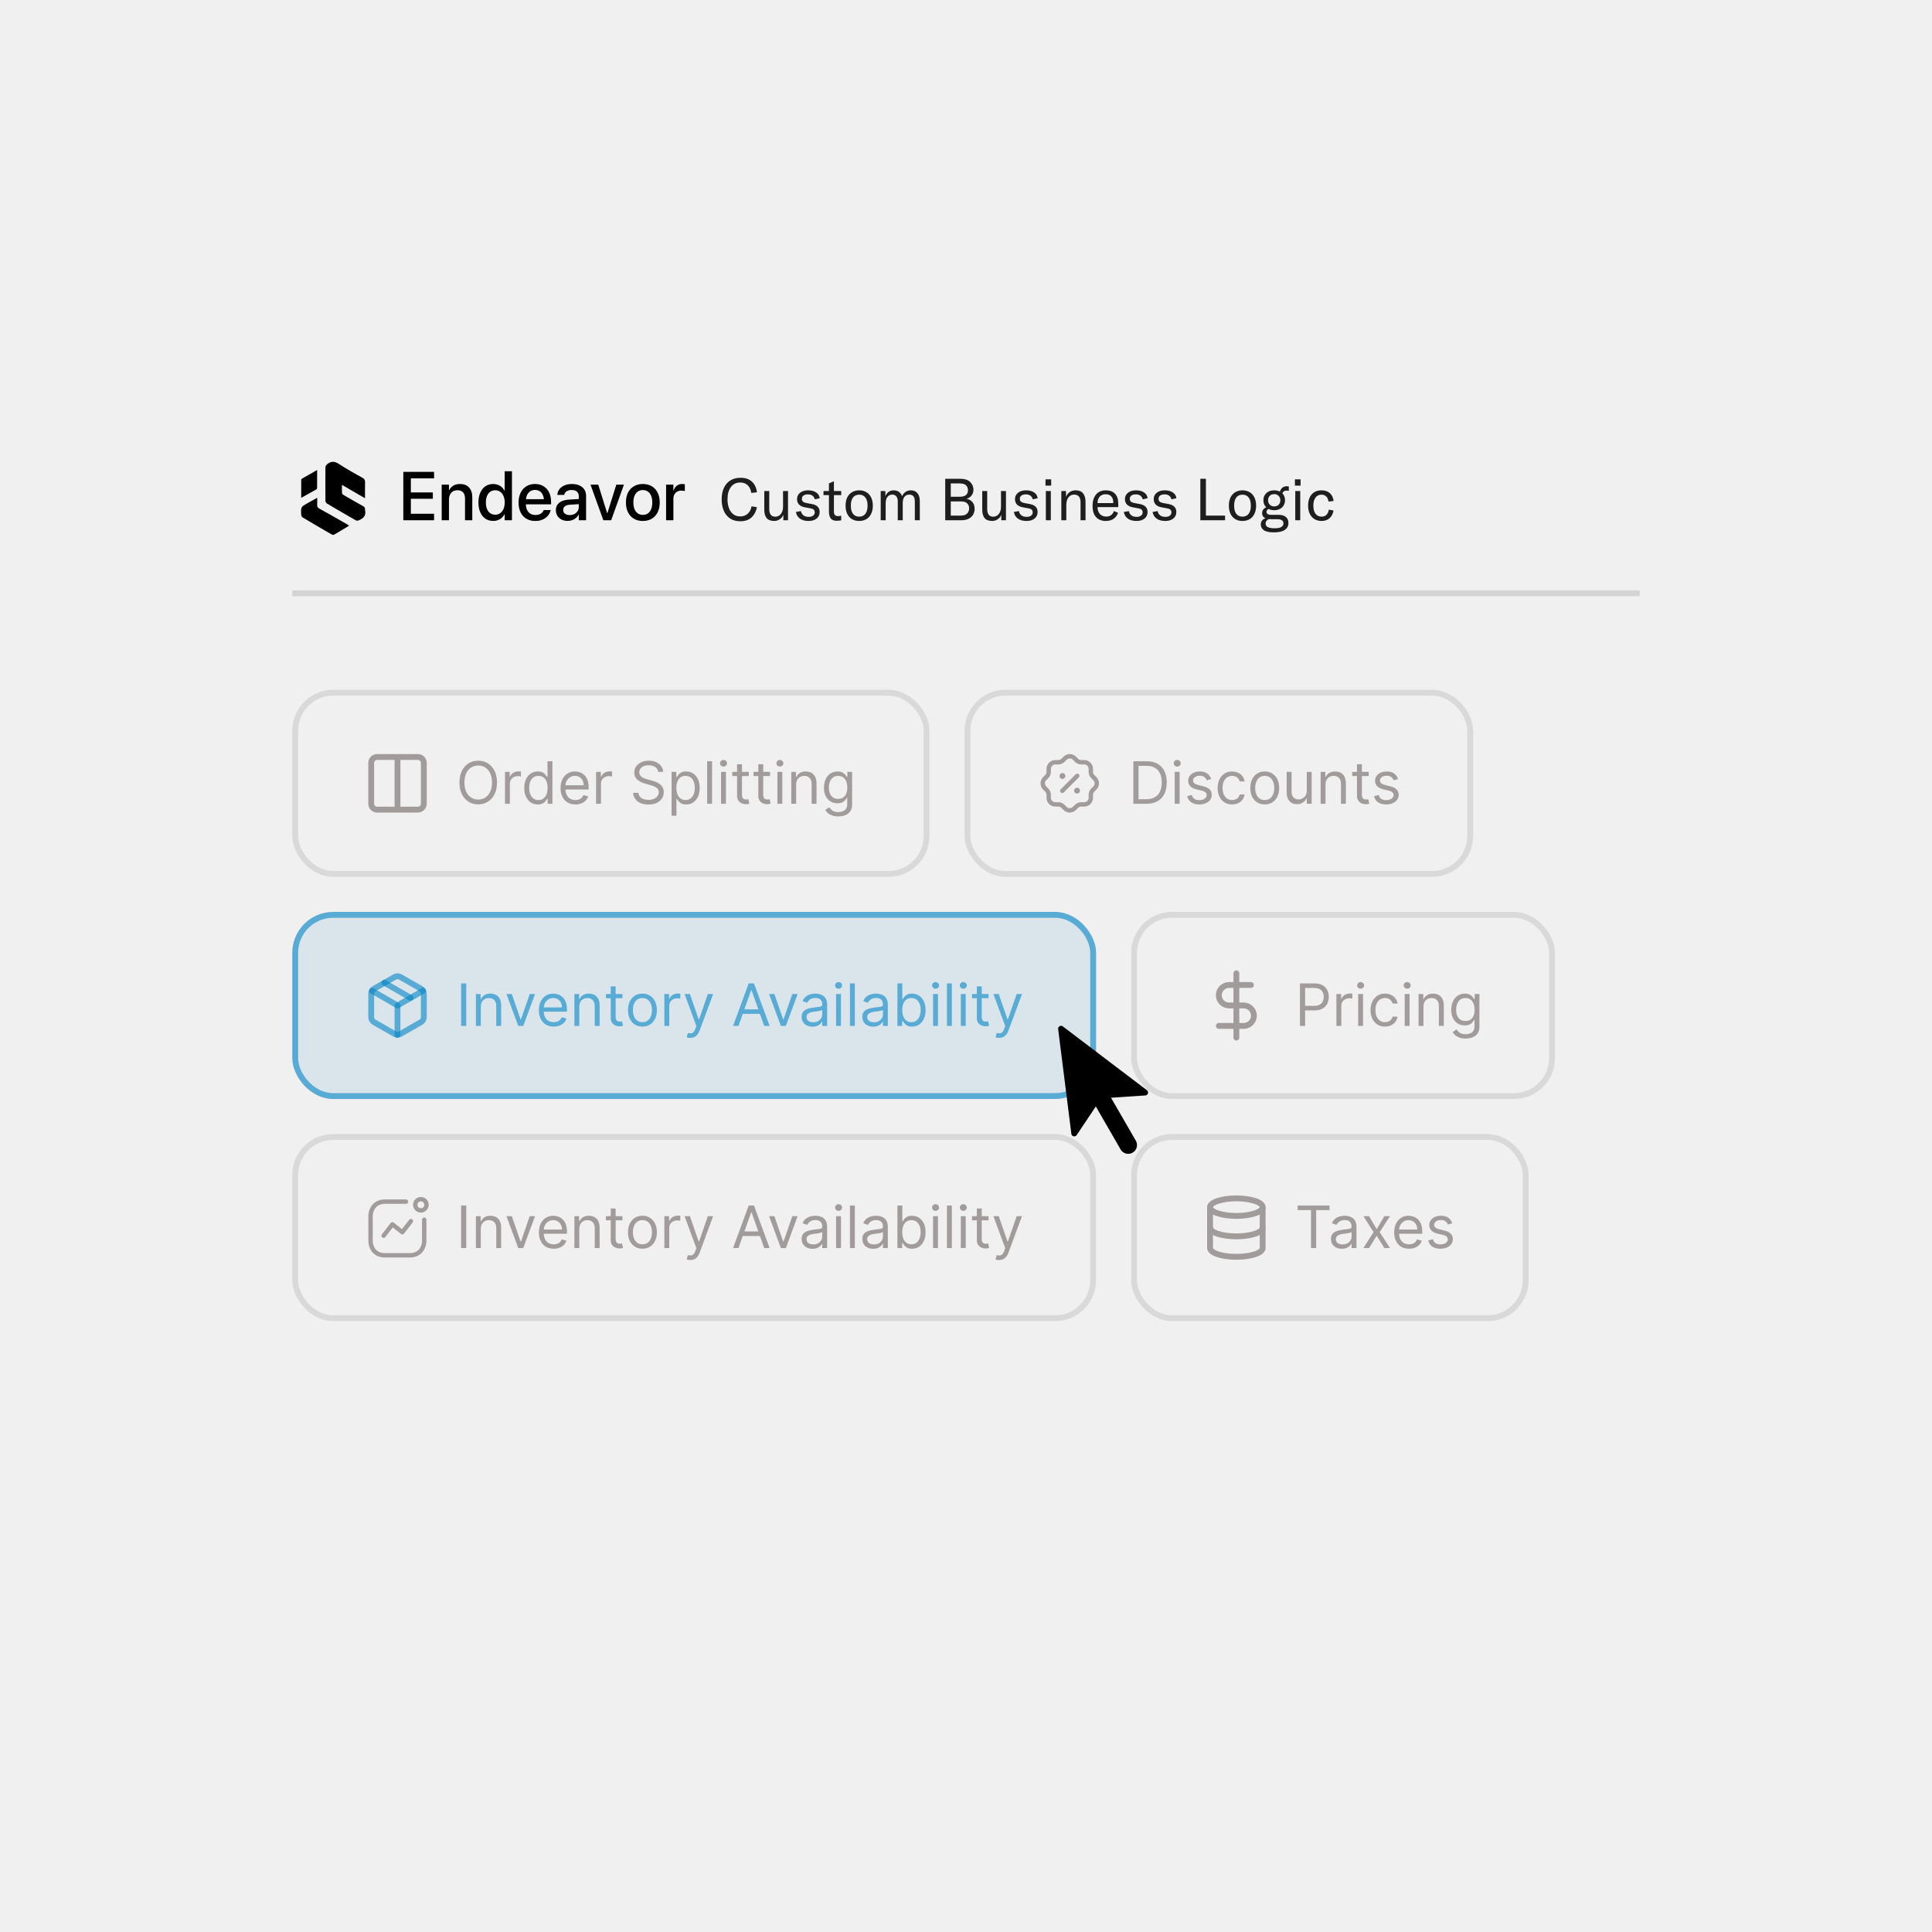 <svg width="661" height="661" viewBox="0 0 661 661" fill="none" xmlns="http://www.w3.org/2000/svg">
<rect width="661" height="661" fill="#F0F0F0"/>
<path fill-rule="evenodd" clip-rule="evenodd" d="M124.886 170.469C122.196 168.91 119.693 167.458 116.995 165.894C116.995 166.987 116.946 167.906 117.029 168.814C117.049 169.051 117.443 169.303 117.715 169.459C119.861 170.701 122.007 171.939 124.176 173.134C124.722 173.436 124.979 173.797 124.888 174.406C124.883 174.44 124.88 174.474 124.888 174.508C125.378 176.511 124.194 177.453 122.587 178.08C122.333 178.179 121.929 178.135 121.688 177.995C118.405 176.116 115.129 174.221 111.877 172.288C111.6 172.124 111.343 171.661 111.341 171.336C111.304 167.505 111.302 163.675 111.341 159.844C111.343 159.496 111.639 159.059 111.926 158.822C113.225 157.75 114.45 157.734 115.951 158.731C118.568 160.469 121.343 161.973 124.085 163.519C124.707 163.87 124.909 164.271 124.896 164.95C124.857 166.719 124.883 168.489 124.883 170.466L124.886 170.469Z" fill="black"/>
<path fill-rule="evenodd" clip-rule="evenodd" d="M108.526 170.303C108.526 171.25 108.571 171.978 108.514 172.697C108.462 173.368 108.742 173.717 109.312 174.034C112.442 175.775 115.552 177.557 118.664 179.329C118.884 179.454 119.086 179.616 119.433 179.855C117.638 180.94 115.966 181.968 114.266 182.949C114.075 183.061 113.675 182.972 113.45 182.84C110.143 180.93 106.845 179.009 103.569 177.05C103.297 176.889 103.072 176.431 103.051 176.098C102.906 173.477 102.921 173.472 105.202 172.16C106.236 171.567 107.283 170.995 108.524 170.303H108.526Z" fill="black"/>
<path fill-rule="evenodd" clip-rule="evenodd" d="M108.508 160.794C108.508 163.019 108.516 164.989 108.495 166.959C108.495 167.125 108.355 167.362 108.213 167.443C106.567 168.382 104.909 169.296 103.048 170.334C103.048 168.127 103.043 166.136 103.061 164.146C103.061 164.013 103.201 163.828 103.328 163.756C104.971 162.803 106.622 161.869 108.508 160.794Z" fill="black"/>
<path d="M137.985 178V161.435H148.512V163.662H140.568V168.483H148.087V170.641H140.568V175.773H148.512V178H137.985ZM151.118 178V165.82H153.609V167.668H153.701C154.015 167.041 154.478 166.539 155.09 166.164C155.702 165.782 156.467 165.59 157.386 165.59C158.725 165.59 159.758 165.992 160.485 166.796C161.22 167.592 161.587 168.697 161.587 170.113V178H159.096V170.618C159.096 169.677 158.882 168.962 158.453 168.472C158.025 167.974 157.374 167.726 156.502 167.726C155.913 167.726 155.4 167.856 154.964 168.116C154.535 168.376 154.202 168.743 153.965 169.218C153.728 169.692 153.609 170.247 153.609 170.882V178H151.118ZM168.774 178.23C167.741 178.23 166.841 177.973 166.076 177.46C165.318 176.948 164.729 176.217 164.308 175.268C163.895 174.319 163.688 173.201 163.688 171.916V171.904C163.688 170.611 163.899 169.493 164.32 168.552C164.741 167.603 165.33 166.872 166.088 166.359C166.845 165.847 167.733 165.59 168.751 165.59C169.325 165.59 169.857 165.682 170.347 165.866C170.836 166.049 171.273 166.31 171.655 166.646C172.038 166.983 172.344 167.385 172.574 167.852H172.665V161.239H175.157V178H172.665V175.968H172.574C172.336 176.443 172.03 176.848 171.655 177.185C171.28 177.514 170.852 177.77 170.37 177.954C169.887 178.138 169.355 178.23 168.774 178.23ZM169.44 176.094C170.083 176.094 170.645 175.922 171.127 175.578C171.617 175.233 171.996 174.751 172.264 174.131C172.539 173.504 172.677 172.765 172.677 171.916V171.904C172.677 171.055 172.539 170.32 172.264 169.7C171.996 169.072 171.617 168.59 171.127 168.254C170.645 167.909 170.083 167.737 169.44 167.737C168.781 167.737 168.211 167.905 167.729 168.242C167.255 168.579 166.887 169.057 166.627 169.677C166.367 170.297 166.237 171.039 166.237 171.904V171.916C166.237 172.773 166.363 173.515 166.616 174.143C166.876 174.77 167.247 175.252 167.729 175.589C168.211 175.926 168.781 176.094 169.44 176.094ZM183.17 178.241C181.976 178.241 180.95 177.985 180.093 177.472C179.236 176.959 178.574 176.232 178.107 175.291C177.648 174.342 177.418 173.228 177.418 171.95V171.939C177.418 170.668 177.648 169.558 178.107 168.609C178.574 167.653 179.228 166.91 180.07 166.382C180.912 165.854 181.899 165.59 183.032 165.59C184.172 165.59 185.152 165.847 185.971 166.359C186.797 166.865 187.432 167.576 187.876 168.495C188.32 169.413 188.542 170.481 188.542 171.698V172.547H178.669V170.779H187.325L186.108 172.432V171.456C186.108 170.599 185.978 169.888 185.718 169.321C185.458 168.755 185.098 168.33 184.639 168.047C184.18 167.764 183.648 167.622 183.043 167.622C182.446 167.622 181.911 167.771 181.436 168.07C180.969 168.361 180.598 168.793 180.323 169.367C180.055 169.933 179.921 170.63 179.921 171.456V172.432C179.921 173.221 180.055 173.898 180.323 174.464C180.59 175.023 180.969 175.451 181.459 175.75C181.957 176.048 182.542 176.198 183.216 176.198C183.721 176.198 184.161 176.125 184.536 175.98C184.918 175.826 185.232 175.627 185.477 175.383C185.722 175.138 185.894 174.877 185.994 174.602L186.028 174.51H188.404L188.381 174.625C188.282 175.084 188.094 175.528 187.819 175.957C187.551 176.385 187.195 176.772 186.751 177.116C186.307 177.46 185.787 177.736 185.19 177.943C184.593 178.142 183.92 178.241 183.17 178.241ZM194.236 178.218C193.44 178.218 192.736 178.065 192.124 177.759C191.519 177.453 191.045 177.024 190.7 176.473C190.356 175.922 190.184 175.283 190.184 174.556V174.533C190.184 173.814 190.36 173.198 190.712 172.685C191.072 172.164 191.588 171.755 192.262 171.456C192.943 171.158 193.762 170.982 194.718 170.928L199.287 170.653V172.409L195.051 172.673C194.278 172.719 193.689 172.899 193.283 173.213C192.885 173.519 192.686 173.932 192.686 174.453V174.476C192.686 175.019 192.889 175.448 193.295 175.761C193.708 176.068 194.251 176.221 194.925 176.221C195.514 176.221 196.042 176.102 196.509 175.865C196.976 175.62 197.343 175.291 197.611 174.877C197.887 174.457 198.025 173.982 198.025 173.454V169.78C198.025 169.107 197.814 168.583 197.393 168.208C196.98 167.833 196.379 167.645 195.591 167.645C194.879 167.645 194.305 167.791 193.869 168.081C193.44 168.372 193.169 168.755 193.054 169.229L193.031 169.321H190.666L190.677 169.195C190.754 168.506 190.999 167.89 191.412 167.347C191.833 166.803 192.403 166.375 193.123 166.061C193.842 165.747 194.692 165.59 195.671 165.59C196.674 165.59 197.535 165.755 198.254 166.084C198.974 166.413 199.528 166.88 199.919 167.484C200.317 168.089 200.516 168.805 200.516 169.631V178H198.025V176.129H197.933C197.703 176.557 197.401 176.929 197.026 177.242C196.651 177.556 196.226 177.797 195.752 177.966C195.285 178.134 194.78 178.218 194.236 178.218ZM206.428 178L202.031 165.82H204.683L207.725 175.543H207.817L210.859 165.82H213.465L209.103 178H206.428ZM219.94 178.241C218.769 178.241 217.751 177.985 216.886 177.472C216.021 176.959 215.348 176.232 214.866 175.291C214.391 174.342 214.154 173.217 214.154 171.916V171.893C214.154 170.592 214.391 169.47 214.866 168.529C215.348 167.588 216.021 166.865 216.886 166.359C217.758 165.847 218.773 165.59 219.928 165.59C221.099 165.59 222.117 165.847 222.982 166.359C223.847 166.865 224.516 167.588 224.991 168.529C225.473 169.47 225.714 170.592 225.714 171.893V171.916C225.714 173.224 225.473 174.349 224.991 175.291C224.516 176.232 223.847 176.959 222.982 177.472C222.125 177.985 221.111 178.241 219.94 178.241ZM219.951 176.152C220.609 176.152 221.179 175.987 221.662 175.658C222.144 175.321 222.515 174.839 222.775 174.212C223.035 173.576 223.166 172.811 223.166 171.916V171.893C223.166 170.997 223.032 170.236 222.764 169.608C222.503 168.981 222.132 168.502 221.65 168.173C221.168 167.836 220.594 167.668 219.928 167.668C219.278 167.668 218.707 167.836 218.218 168.173C217.736 168.502 217.361 168.981 217.093 169.608C216.832 170.236 216.702 170.997 216.702 171.893V171.916C216.702 172.811 216.832 173.576 217.093 174.212C217.361 174.839 217.736 175.321 218.218 175.658C218.707 175.987 219.285 176.152 219.951 176.152ZM227.895 178V165.82H230.386V167.852H230.478C230.677 167.148 231.029 166.597 231.534 166.199C232.039 165.793 232.656 165.59 233.383 165.59C233.566 165.59 233.738 165.602 233.899 165.625C234.068 165.648 234.201 165.671 234.301 165.694V168.001C234.171 167.963 234.003 167.932 233.796 167.909C233.597 167.879 233.375 167.863 233.13 167.863C232.571 167.863 232.085 167.978 231.672 168.208C231.266 168.437 230.949 168.766 230.719 169.195C230.497 169.624 230.386 170.14 230.386 170.745V178H227.895Z" fill="black"/>
<path d="M253.3 178.34C251.887 178.34 250.7 178.013 249.74 177.36C248.78 176.693 248.067 175.8 247.6 174.68C247.133 173.547 246.9 172.273 246.9 170.86C246.9 169.393 247.147 168.107 247.64 167C248.133 165.88 248.867 165.013 249.84 164.4C250.813 163.773 251.987 163.46 253.36 163.46C255.027 163.46 256.333 163.907 257.28 164.8C258.227 165.693 258.793 166.907 258.98 168.44L257.04 168.64C256.893 167.547 256.493 166.68 255.84 166.04C255.2 165.4 254.34 165.08 253.26 165.08C251.887 165.08 250.813 165.607 250.04 166.66C249.28 167.7 248.9 169.093 248.9 170.84C248.9 171.96 249.067 172.967 249.4 173.86C249.733 174.74 250.227 175.433 250.88 175.94C251.547 176.433 252.353 176.68 253.3 176.68C254.3 176.68 255.14 176.373 255.82 175.76C256.5 175.133 256.94 174.287 257.14 173.22L258.98 173.54C258.687 174.98 258.067 176.14 257.12 177.02C256.187 177.9 254.913 178.34 253.3 178.34ZM264.904 178.24C263.704 178.24 262.831 177.907 262.284 177.24C261.751 176.573 261.484 175.62 261.484 174.38V168H263.184V174.18C263.184 175.02 263.358 175.667 263.704 176.12C264.064 176.56 264.571 176.78 265.224 176.78C266.024 176.78 266.671 176.467 267.164 175.84C267.658 175.213 267.904 174.393 267.904 173.38V168H269.604V178H268.004V176.12C267.778 176.733 267.378 177.24 266.804 177.64C266.231 178.04 265.598 178.24 264.904 178.24ZM276.61 178.24C275.423 178.24 274.45 177.973 273.69 177.44C272.943 176.907 272.483 176.147 272.31 175.16L274.03 174.86C274.15 175.487 274.437 175.973 274.89 176.32C275.343 176.667 275.937 176.84 276.67 176.84C277.323 176.84 277.83 176.7 278.19 176.42C278.563 176.127 278.75 175.76 278.75 175.32C278.75 174.893 278.63 174.573 278.39 174.36C278.15 174.147 277.79 174 277.31 173.92L275.35 173.56C274.497 173.4 273.837 173.087 273.37 172.62C272.917 172.14 272.69 171.52 272.69 170.76C272.69 169.88 273.03 169.16 273.71 168.6C274.403 168.04 275.33 167.76 276.49 167.76C277.61 167.76 278.523 168 279.23 168.48C279.95 168.96 280.357 169.62 280.45 170.46L278.77 170.84C278.65 170.32 278.39 169.907 277.99 169.6C277.59 169.293 277.063 169.14 276.41 169.14C275.77 169.14 275.263 169.273 274.89 169.54C274.53 169.807 274.35 170.187 274.35 170.68C274.35 171.08 274.477 171.393 274.73 171.62C274.997 171.847 275.383 172.007 275.89 172.1L277.83 172.46C278.723 172.633 279.377 172.947 279.79 173.4C280.217 173.84 280.43 174.433 280.43 175.18C280.43 176.1 280.09 176.84 279.41 177.4C278.743 177.96 277.81 178.24 276.61 178.24ZM281.749 168H283.609V165.38L285.309 164.66V168H287.809V169.4H285.309V174.94C285.309 175.513 285.423 175.933 285.649 176.2C285.889 176.453 286.263 176.58 286.769 176.58C287.063 176.58 287.409 176.533 287.809 176.44V178C287.369 178.12 286.876 178.18 286.329 178.18C285.316 178.18 284.609 177.907 284.209 177.36C283.809 176.813 283.609 176.027 283.609 175V169.4H281.749V168ZM293.962 178.24C293.029 178.24 292.209 178.033 291.502 177.62C290.796 177.193 290.249 176.587 289.862 175.8C289.489 175.013 289.302 174.08 289.302 173C289.302 171.92 289.489 170.987 289.862 170.2C290.249 169.413 290.796 168.813 291.502 168.4C292.209 167.973 293.029 167.76 293.962 167.76C294.896 167.76 295.716 167.973 296.422 168.4C297.129 168.813 297.669 169.413 298.042 170.2C298.429 170.987 298.622 171.92 298.622 173C298.622 174.08 298.429 175.013 298.042 175.8C297.669 176.587 297.129 177.193 296.422 177.62C295.716 178.033 294.896 178.24 293.962 178.24ZM293.962 176.76C294.869 176.76 295.569 176.44 296.062 175.8C296.569 175.16 296.822 174.227 296.822 173C296.822 171.773 296.569 170.84 296.062 170.2C295.569 169.56 294.869 169.24 293.962 169.24C293.056 169.24 292.349 169.56 291.842 170.2C291.349 170.84 291.102 171.773 291.102 173C291.102 174.227 291.349 175.16 291.842 175.8C292.349 176.44 293.056 176.76 293.962 176.76ZM302.916 168V169.74C303.476 168.42 304.429 167.76 305.776 167.76C306.469 167.76 307.056 167.933 307.536 168.28C308.029 168.613 308.389 169.107 308.616 169.76C309.269 168.427 310.282 167.76 311.656 167.76C312.616 167.76 313.362 168.087 313.896 168.74C314.429 169.38 314.696 170.28 314.696 171.44V178H312.996V171.58C312.996 170.007 312.362 169.22 311.096 169.22C310.389 169.22 309.836 169.473 309.436 169.98C309.049 170.473 308.856 171.173 308.856 172.08V178H307.156V171.5C307.156 170.767 306.989 170.207 306.656 169.82C306.336 169.42 305.876 169.22 305.276 169.22C304.582 169.22 304.029 169.487 303.616 170.02C303.216 170.54 303.016 171.253 303.016 172.16V178H301.316V168H302.916ZM330.671 170.66C331.537 170.807 332.217 171.187 332.711 171.8C333.204 172.4 333.451 173.167 333.451 174.1C333.451 174.767 333.297 175.393 332.991 175.98C332.697 176.567 332.197 177.053 331.491 177.44C330.797 177.813 329.884 178 328.751 178H323.391V163.8H328.331C330.024 163.8 331.231 164.173 331.951 164.92C332.684 165.667 333.051 166.553 333.051 167.58C333.051 168.287 332.844 168.92 332.431 169.48C332.031 170.04 331.444 170.433 330.671 170.66ZM325.291 165.4V169.96H328.331C330.224 169.96 331.171 169.213 331.171 167.72C331.171 167.053 330.957 166.5 330.531 166.06C330.117 165.62 329.384 165.4 328.331 165.4H325.291ZM328.651 176.4C329.677 176.4 330.417 176.167 330.871 175.7C331.337 175.233 331.571 174.64 331.571 173.92C331.571 173.213 331.344 172.647 330.891 172.22C330.451 171.78 329.771 171.56 328.851 171.56H325.291V176.4H328.651ZM339.475 178.24C338.275 178.24 337.401 177.907 336.855 177.24C336.321 176.573 336.055 175.62 336.055 174.38V168H337.755V174.18C337.755 175.02 337.928 175.667 338.275 176.12C338.635 176.56 339.141 176.78 339.795 176.78C340.595 176.78 341.241 176.467 341.735 175.84C342.228 175.213 342.475 174.393 342.475 173.38V168H344.175V178H342.575V176.12C342.348 176.733 341.948 177.24 341.375 177.64C340.801 178.04 340.168 178.24 339.475 178.24ZM351.18 178.24C349.994 178.24 349.02 177.973 348.26 177.44C347.514 176.907 347.054 176.147 346.88 175.16L348.6 174.86C348.72 175.487 349.007 175.973 349.46 176.32C349.914 176.667 350.507 176.84 351.24 176.84C351.894 176.84 352.4 176.7 352.76 176.42C353.134 176.127 353.32 175.76 353.32 175.32C353.32 174.893 353.2 174.573 352.96 174.36C352.72 174.147 352.36 174 351.88 173.92L349.92 173.56C349.067 173.4 348.407 173.087 347.94 172.62C347.487 172.14 347.26 171.52 347.26 170.76C347.26 169.88 347.6 169.16 348.28 168.6C348.974 168.04 349.9 167.76 351.06 167.76C352.18 167.76 353.094 168 353.8 168.48C354.52 168.96 354.927 169.62 355.02 170.46L353.34 170.84C353.22 170.32 352.96 169.907 352.56 169.6C352.16 169.293 351.634 169.14 350.98 169.14C350.34 169.14 349.834 169.273 349.46 169.54C349.1 169.807 348.92 170.187 348.92 170.68C348.92 171.08 349.047 171.393 349.3 171.62C349.567 171.847 349.954 172.007 350.46 172.1L352.4 172.46C353.294 172.633 353.947 172.947 354.36 173.4C354.787 173.84 355 174.433 355 175.18C355 176.1 354.66 176.84 353.98 177.4C353.314 177.96 352.38 178.24 351.18 178.24ZM357.82 168H359.52V178H357.82V168ZM357.7 164H359.64V166.14H357.7V164ZM363.113 168H364.713V169.98C365.366 168.5 366.479 167.76 368.053 167.76C369.159 167.76 369.993 168.1 370.553 168.78C371.113 169.447 371.393 170.447 371.393 171.78V178H369.693V171.88C369.693 170.107 368.959 169.22 367.493 169.22C366.666 169.22 366.013 169.54 365.533 170.18C365.053 170.807 364.813 171.673 364.813 172.78V178H363.113V168ZM382.595 173.5H375.495C375.508 174.473 375.781 175.26 376.315 175.86C376.861 176.447 377.581 176.74 378.475 176.74C379.115 176.74 379.661 176.58 380.115 176.26C380.568 175.927 380.908 175.453 381.135 174.84L382.535 175.46C382.188 176.367 381.655 177.06 380.935 177.54C380.228 178.007 379.368 178.24 378.355 178.24C376.915 178.24 375.795 177.8 374.995 176.92C374.195 176.027 373.795 174.76 373.795 173.12C373.795 171.44 374.195 170.127 374.995 169.18C375.795 168.233 376.908 167.76 378.335 167.76C379.695 167.76 380.741 168.147 381.475 168.92C382.221 169.693 382.595 170.82 382.595 172.3V173.5ZM380.875 171.9C380.875 170.993 380.648 170.3 380.195 169.82C379.755 169.34 379.121 169.1 378.295 169.1C377.428 169.1 376.748 169.367 376.255 169.9C375.775 170.433 375.521 171.173 375.495 172.12H380.875V171.9ZM388.798 178.24C387.611 178.24 386.638 177.973 385.878 177.44C385.131 176.907 384.671 176.147 384.498 175.16L386.218 174.86C386.338 175.487 386.624 175.973 387.078 176.32C387.531 176.667 388.124 176.84 388.858 176.84C389.511 176.84 390.018 176.7 390.378 176.42C390.751 176.127 390.938 175.76 390.938 175.32C390.938 174.893 390.818 174.573 390.578 174.36C390.338 174.147 389.978 174 389.498 173.92L387.538 173.56C386.684 173.4 386.024 173.087 385.558 172.62C385.104 172.14 384.878 171.52 384.878 170.76C384.878 169.88 385.218 169.16 385.898 168.6C386.591 168.04 387.518 167.76 388.678 167.76C389.798 167.76 390.711 168 391.418 168.48C392.138 168.96 392.544 169.62 392.638 170.46L390.958 170.84C390.838 170.32 390.578 169.907 390.178 169.6C389.778 169.293 389.251 169.14 388.598 169.14C387.958 169.14 387.451 169.273 387.078 169.54C386.718 169.807 386.538 170.187 386.538 170.68C386.538 171.08 386.664 171.393 386.918 171.62C387.184 171.847 387.571 172.007 388.078 172.1L390.018 172.46C390.911 172.633 391.564 172.947 391.978 173.4C392.404 173.84 392.618 174.433 392.618 175.18C392.618 176.1 392.278 176.84 391.598 177.4C390.931 177.96 389.998 178.24 388.798 178.24ZM398.641 178.24C397.455 178.24 396.481 177.973 395.721 177.44C394.975 176.907 394.515 176.147 394.341 175.16L396.061 174.86C396.181 175.487 396.468 175.973 396.921 176.32C397.375 176.667 397.968 176.84 398.701 176.84C399.355 176.84 399.861 176.7 400.221 176.42C400.595 176.127 400.781 175.76 400.781 175.32C400.781 174.893 400.661 174.573 400.421 174.36C400.181 174.147 399.821 174 399.341 173.92L397.381 173.56C396.528 173.4 395.868 173.087 395.401 172.62C394.948 172.14 394.721 171.52 394.721 170.76C394.721 169.88 395.061 169.16 395.741 168.6C396.435 168.04 397.361 167.76 398.521 167.76C399.641 167.76 400.555 168 401.261 168.48C401.981 168.96 402.388 169.62 402.481 170.46L400.801 170.84C400.681 170.32 400.421 169.907 400.021 169.6C399.621 169.293 399.095 169.14 398.441 169.14C397.801 169.14 397.295 169.273 396.921 169.54C396.561 169.807 396.381 170.187 396.381 170.68C396.381 171.08 396.508 171.393 396.761 171.62C397.028 171.847 397.415 172.007 397.921 172.1L399.861 172.46C400.755 172.633 401.408 172.947 401.821 173.4C402.248 173.84 402.461 174.433 402.461 175.18C402.461 176.1 402.121 176.84 401.441 177.4C400.775 177.96 399.841 178.24 398.641 178.24ZM410.676 163.8H412.576V176.4H419.136V178H410.676V163.8ZM425.095 178.24C424.162 178.24 423.342 178.033 422.635 177.62C421.928 177.193 421.382 176.587 420.995 175.8C420.622 175.013 420.435 174.08 420.435 173C420.435 171.92 420.622 170.987 420.995 170.2C421.382 169.413 421.928 168.813 422.635 168.4C423.342 167.973 424.162 167.76 425.095 167.76C426.028 167.76 426.848 167.973 427.555 168.4C428.262 168.813 428.802 169.413 429.175 170.2C429.562 170.987 429.755 171.92 429.755 173C429.755 174.08 429.562 175.013 429.175 175.8C428.802 176.587 428.262 177.193 427.555 177.62C426.848 178.033 426.028 178.24 425.095 178.24ZM425.095 176.76C426.002 176.76 426.702 176.44 427.195 175.8C427.702 175.16 427.955 174.227 427.955 173C427.955 171.773 427.702 170.84 427.195 170.2C426.702 169.56 426.002 169.24 425.095 169.24C424.188 169.24 423.482 169.56 422.975 170.2C422.482 170.84 422.235 171.773 422.235 173C422.235 174.227 422.482 175.16 422.975 175.8C423.482 176.44 424.188 176.76 425.095 176.76ZM440.228 167.84C439.468 167.84 438.968 168.153 438.728 168.78C439.342 169.393 439.648 170.18 439.648 171.14C439.648 171.793 439.495 172.38 439.188 172.9C438.895 173.407 438.468 173.813 437.908 174.12C437.362 174.413 436.708 174.56 435.948 174.56C435.255 174.56 434.615 174.42 434.028 174.14C433.815 174.233 433.642 174.367 433.508 174.54C433.375 174.7 433.308 174.893 433.308 175.12C433.308 175.427 433.435 175.673 433.688 175.86C433.955 176.047 434.382 176.14 434.968 176.14H437.408C438.528 176.14 439.375 176.387 439.948 176.88C440.522 177.36 440.808 178.053 440.808 178.96C440.808 179.947 440.402 180.72 439.588 181.28C438.775 181.853 437.528 182.14 435.848 182.14C434.222 182.14 433.062 181.887 432.368 181.38C431.688 180.873 431.348 180.213 431.348 179.4C431.348 178.92 431.488 178.493 431.768 178.12C432.048 177.76 432.448 177.493 432.968 177.32C432.195 176.973 431.808 176.393 431.808 175.58C431.808 175.1 431.935 174.687 432.188 174.34C432.442 173.993 432.788 173.74 433.228 173.58C432.575 172.953 432.248 172.14 432.248 171.14C432.248 170.153 432.582 169.347 433.248 168.72C433.915 168.08 434.815 167.76 435.948 167.76C436.655 167.76 437.308 167.9 437.908 168.18C438.068 167.633 438.342 167.193 438.728 166.86C439.128 166.527 439.648 166.36 440.288 166.36C440.528 166.36 440.748 166.387 440.948 166.44V167.92C440.682 167.867 440.442 167.84 440.228 167.84ZM435.948 173.26C436.575 173.26 437.082 173.067 437.468 172.68C437.855 172.28 438.048 171.773 438.048 171.16C438.048 170.547 437.855 170.047 437.468 169.66C437.082 169.26 436.575 169.06 435.948 169.06C435.308 169.06 434.795 169.253 434.408 169.64C434.035 170.027 433.848 170.527 433.848 171.14C433.848 171.753 434.042 172.26 434.428 172.66C434.815 173.06 435.322 173.26 435.948 173.26ZM434.908 177.64C434.695 177.64 434.415 177.627 434.068 177.6C433.722 177.76 433.455 177.973 433.268 178.24C433.095 178.507 433.008 178.793 433.008 179.1C433.008 179.687 433.268 180.107 433.788 180.36C434.322 180.613 435.075 180.74 436.048 180.74C437.182 180.74 437.975 180.587 438.428 180.28C438.882 179.987 439.108 179.587 439.108 179.08C439.108 178.613 438.935 178.253 438.588 178C438.242 177.76 437.722 177.64 437.028 177.64H434.908ZM443.152 168H444.852V178H443.152V168ZM443.032 164H444.972V166.14H443.032V164ZM452.145 178.24C451.225 178.24 450.418 178.027 449.725 177.6C449.031 177.173 448.491 176.567 448.105 175.78C447.731 174.98 447.545 174.053 447.545 173C447.545 171.373 447.951 170.093 448.765 169.16C449.591 168.227 450.718 167.76 452.145 167.76C453.318 167.76 454.265 168.08 454.985 168.72C455.705 169.36 456.131 170.253 456.265 171.4L454.525 171.6C454.431 170.84 454.171 170.26 453.745 169.86C453.331 169.447 452.785 169.24 452.105 169.24C451.238 169.24 450.558 169.573 450.065 170.24C449.585 170.893 449.345 171.807 449.345 172.98C449.345 174.18 449.591 175.113 450.085 175.78C450.578 176.433 451.271 176.76 452.165 176.76C452.845 176.76 453.391 176.56 453.805 176.16C454.218 175.76 454.491 175.167 454.625 174.38L456.245 174.64C456.058 175.787 455.605 176.673 454.885 177.3C454.178 177.927 453.265 178.24 452.145 178.24Z" fill="#1E1E1E"/>
<rect x="100" y="202" width="461" height="2" fill="#D4D4D4"/>
<rect x="101" y="237" width="216" height="62" rx="13" stroke="#D9D9D9" stroke-width="2"/>
<path d="M136 259H143C143.53 259 144.039 259.211 144.414 259.586C144.789 259.961 145 260.47 145 261V275C145 275.53 144.789 276.039 144.414 276.414C144.039 276.789 143.53 277 143 277H136M136 259H129C128.47 259 127.961 259.211 127.586 259.586C127.211 259.961 127 260.47 127 261V275C127 275.53 127.211 276.039 127.586 276.414C127.961 276.789 128.47 277 129 277H136M136 259V277" stroke="#A29B9B" stroke-width="2" stroke-linecap="round" stroke-linejoin="round"/>
<path d="M170.034 267.727C170.034 269.261 169.757 270.587 169.203 271.705C168.649 272.822 167.889 273.684 166.923 274.29C165.957 274.896 164.854 275.199 163.614 275.199C162.373 275.199 161.27 274.896 160.304 274.29C159.338 273.684 158.578 272.822 158.024 271.705C157.47 270.587 157.193 269.261 157.193 267.727C157.193 266.193 157.47 264.867 158.024 263.75C158.578 262.633 159.338 261.771 160.304 261.165C161.27 260.559 162.373 260.256 163.614 260.256C164.854 260.256 165.957 260.559 166.923 261.165C167.889 261.771 168.649 262.633 169.203 263.75C169.757 264.867 170.034 266.193 170.034 267.727ZM168.33 267.727C168.33 266.468 168.119 265.405 167.697 264.538C167.281 263.672 166.715 263.016 166 262.571C165.29 262.126 164.494 261.903 163.614 261.903C162.733 261.903 161.935 262.126 161.22 262.571C160.51 263.016 159.944 263.672 159.523 264.538C159.106 265.405 158.898 266.468 158.898 267.727C158.898 268.987 159.106 270.05 159.523 270.916C159.944 271.783 160.51 272.438 161.22 272.884C161.935 273.329 162.733 273.551 163.614 273.551C164.494 273.551 165.29 273.329 166 272.884C166.715 272.438 167.281 271.783 167.697 270.916C168.119 270.05 168.33 268.987 168.33 267.727ZM172.768 275V264.091H174.388V265.739H174.501C174.7 265.199 175.06 264.761 175.581 264.425C176.102 264.089 176.689 263.92 177.342 263.92C177.465 263.92 177.619 263.923 177.804 263.928C177.989 263.932 178.128 263.939 178.223 263.949V265.653C178.166 265.639 178.036 265.618 177.832 265.589C177.634 265.556 177.423 265.54 177.2 265.54C176.67 265.54 176.196 265.651 175.78 265.874C175.368 266.091 175.041 266.394 174.8 266.783C174.563 267.166 174.445 267.604 174.445 268.097V275H172.768ZM183.997 275.227C183.088 275.227 182.286 274.998 181.589 274.538C180.893 274.074 180.349 273.421 179.956 272.578C179.563 271.731 179.366 270.729 179.366 269.574C179.366 268.428 179.563 267.434 179.956 266.591C180.349 265.748 180.896 265.097 181.597 264.638C182.297 264.179 183.107 263.949 184.026 263.949C184.736 263.949 185.297 264.067 185.709 264.304C186.125 264.536 186.443 264.801 186.661 265.099C186.883 265.393 187.056 265.634 187.179 265.824H187.321V260.455H188.997V275H187.378V273.324H187.179C187.056 273.523 186.881 273.774 186.653 274.077C186.426 274.375 186.102 274.643 185.68 274.879C185.259 275.111 184.698 275.227 183.997 275.227ZM184.224 273.722C184.897 273.722 185.465 273.546 185.929 273.196C186.393 272.841 186.746 272.351 186.987 271.726C187.229 271.096 187.349 270.369 187.349 269.545C187.349 268.731 187.231 268.018 186.994 267.408C186.758 266.792 186.407 266.314 185.943 265.973C185.479 265.627 184.906 265.455 184.224 265.455C183.514 265.455 182.922 265.637 182.449 266.001C181.98 266.361 181.627 266.851 181.391 267.472C181.159 268.087 181.043 268.778 181.043 269.545C181.043 270.322 181.161 271.027 181.398 271.662C181.639 272.292 181.994 272.794 182.463 273.168C182.937 273.537 183.524 273.722 184.224 273.722ZM196.874 275.227C195.822 275.227 194.916 274.995 194.153 274.531C193.396 274.062 192.811 273.409 192.399 272.571C191.992 271.728 191.788 270.748 191.788 269.631C191.788 268.513 191.992 267.528 192.399 266.676C192.811 265.819 193.384 265.152 194.118 264.673C194.857 264.19 195.718 263.949 196.703 263.949C197.271 263.949 197.832 264.044 198.386 264.233C198.94 264.422 199.445 264.73 199.899 265.156C200.354 265.578 200.716 266.136 200.986 266.832C201.256 267.528 201.391 268.385 201.391 269.403V270.114H192.982V268.665H199.686C199.686 268.049 199.563 267.5 199.317 267.017C199.075 266.534 198.73 266.153 198.28 265.874C197.835 265.594 197.309 265.455 196.703 265.455C196.036 265.455 195.458 265.62 194.97 265.952C194.487 266.278 194.116 266.705 193.855 267.23C193.595 267.756 193.464 268.319 193.464 268.92V269.886C193.464 270.71 193.607 271.409 193.891 271.982C194.179 272.55 194.58 272.983 195.091 273.281C195.602 273.575 196.196 273.722 196.874 273.722C197.314 273.722 197.712 273.66 198.067 273.537C198.427 273.409 198.737 273.22 198.997 272.969C199.258 272.713 199.459 272.396 199.601 272.017L201.22 272.472C201.05 273.021 200.763 273.504 200.361 273.92C199.958 274.332 199.461 274.654 198.869 274.886C198.277 275.114 197.612 275.227 196.874 275.227ZM203.94 275V264.091H205.56V265.739H205.673C205.872 265.199 206.232 264.761 206.753 264.425C207.274 264.089 207.861 263.92 208.514 263.92C208.637 263.92 208.791 263.923 208.976 263.928C209.161 263.932 209.3 263.939 209.395 263.949V265.653C209.338 265.639 209.208 265.618 209.004 265.589C208.805 265.556 208.595 265.54 208.372 265.54C207.842 265.54 207.368 265.651 206.952 265.874C206.54 266.091 206.213 266.394 205.972 266.783C205.735 267.166 205.616 267.604 205.616 268.097V275H203.94ZM225.189 264.091C225.103 263.371 224.758 262.812 224.152 262.415C223.546 262.017 222.802 261.818 221.922 261.818C221.278 261.818 220.714 261.922 220.231 262.131C219.753 262.339 219.379 262.625 219.109 262.99C218.844 263.355 218.711 263.769 218.711 264.233C218.711 264.621 218.804 264.955 218.988 265.234C219.178 265.509 219.419 265.739 219.713 265.923C220.006 266.103 220.314 266.252 220.636 266.371C220.958 266.484 221.254 266.577 221.524 266.648L223.001 267.045C223.38 267.145 223.801 267.282 224.265 267.457C224.734 267.633 225.181 267.872 225.608 268.175C226.038 268.473 226.394 268.857 226.673 269.325C226.952 269.794 227.092 270.369 227.092 271.051C227.092 271.837 226.886 272.547 226.474 273.182C226.067 273.816 225.47 274.321 224.684 274.695C223.903 275.069 222.954 275.256 221.836 275.256C220.795 275.256 219.893 275.088 219.13 274.751C218.373 274.415 217.776 273.946 217.341 273.345C216.91 272.744 216.666 272.045 216.609 271.25H218.427C218.475 271.799 218.659 272.254 218.981 272.614C219.308 272.969 219.72 273.234 220.217 273.409C220.719 273.58 221.259 273.665 221.836 273.665C222.509 273.665 223.112 273.556 223.647 273.338C224.182 273.116 224.606 272.808 224.919 272.415C225.231 272.017 225.387 271.553 225.387 271.023C225.387 270.54 225.252 270.147 224.983 269.844C224.713 269.541 224.358 269.295 223.917 269.105C223.477 268.916 223.001 268.75 222.49 268.608L220.7 268.097C219.564 267.77 218.664 267.304 218.001 266.697C217.338 266.091 217.007 265.298 217.007 264.318C217.007 263.504 217.227 262.794 217.667 262.188C218.112 261.577 218.709 261.103 219.457 260.767C220.21 260.426 221.05 260.256 221.978 260.256C222.916 260.256 223.749 260.424 224.478 260.76C225.208 261.091 225.785 261.546 226.211 262.124C226.642 262.701 226.869 263.357 226.893 264.091H225.189ZM229.761 279.091V264.091H231.38V265.824H231.579C231.702 265.634 231.872 265.393 232.09 265.099C232.313 264.801 232.63 264.536 233.042 264.304C233.459 264.067 234.022 263.949 234.732 263.949C235.651 263.949 236.46 264.179 237.161 264.638C237.862 265.097 238.409 265.748 238.802 266.591C239.195 267.434 239.391 268.428 239.391 269.574C239.391 270.729 239.195 271.731 238.802 272.578C238.409 273.421 237.864 274.074 237.168 274.538C236.472 274.998 235.67 275.227 234.761 275.227C234.06 275.227 233.499 275.111 233.077 274.879C232.656 274.643 232.332 274.375 232.104 274.077C231.877 273.774 231.702 273.523 231.579 273.324H231.437V279.091H229.761ZM231.408 269.545C231.408 270.369 231.529 271.096 231.771 271.726C232.012 272.351 232.365 272.841 232.829 273.196C233.293 273.546 233.861 273.722 234.533 273.722C235.234 273.722 235.819 273.537 236.288 273.168C236.761 272.794 237.116 272.292 237.353 271.662C237.594 271.027 237.715 270.322 237.715 269.545C237.715 268.778 237.597 268.087 237.36 267.472C237.128 266.851 236.775 266.361 236.302 266.001C235.833 265.637 235.244 265.455 234.533 265.455C233.852 265.455 233.279 265.627 232.815 265.973C232.351 266.314 232 266.792 231.763 267.408C231.527 268.018 231.408 268.731 231.408 269.545ZM243.624 260.455V275H241.948V260.455H243.624ZM246.694 275V264.091H248.37V275H246.694ZM247.547 262.273C247.22 262.273 246.938 262.161 246.701 261.939C246.469 261.716 246.353 261.449 246.353 261.136C246.353 260.824 246.469 260.556 246.701 260.334C246.938 260.111 247.22 260 247.547 260C247.873 260 248.153 260.111 248.385 260.334C248.621 260.556 248.74 260.824 248.74 261.136C248.74 261.449 248.621 261.716 248.385 261.939C248.153 262.161 247.873 262.273 247.547 262.273ZM256.185 264.091V265.511H250.531V264.091H256.185ZM252.179 261.477H253.855V271.875C253.855 272.348 253.924 272.704 254.061 272.94C254.203 273.172 254.383 273.329 254.601 273.409C254.823 273.485 255.058 273.523 255.304 273.523C255.489 273.523 255.64 273.513 255.759 273.494C255.877 273.471 255.972 273.452 256.043 273.438L256.384 274.943C256.27 274.986 256.111 275.028 255.908 275.071C255.704 275.118 255.446 275.142 255.134 275.142C254.66 275.142 254.196 275.04 253.741 274.837C253.292 274.633 252.918 274.323 252.619 273.906C252.326 273.49 252.179 272.964 252.179 272.33V261.477ZM263.45 264.091V265.511H257.797V264.091H263.45ZM259.445 261.477H261.121V271.875C261.121 272.348 261.189 272.704 261.327 272.94C261.469 273.172 261.649 273.329 261.866 273.409C262.089 273.485 262.323 273.523 262.57 273.523C262.754 273.523 262.906 273.513 263.024 273.494C263.143 273.471 263.237 273.452 263.308 273.438L263.649 274.943C263.536 274.986 263.377 275.028 263.173 275.071C262.97 275.118 262.712 275.142 262.399 275.142C261.926 275.142 261.462 275.04 261.007 274.837C260.557 274.633 260.183 274.323 259.885 273.906C259.591 273.49 259.445 272.964 259.445 272.33V261.477ZM265.972 275V264.091H267.648V275H265.972ZM266.824 262.273C266.497 262.273 266.215 262.161 265.979 261.939C265.747 261.716 265.631 261.449 265.631 261.136C265.631 260.824 265.747 260.556 265.979 260.334C266.215 260.111 266.497 260 266.824 260C267.151 260 267.43 260.111 267.662 260.334C267.899 260.556 268.017 260.824 268.017 261.136C268.017 261.449 267.899 261.716 267.662 261.939C267.43 262.161 267.151 262.273 266.824 262.273ZM272.394 268.438V275H270.718V264.091H272.337V265.795H272.479C272.735 265.241 273.123 264.796 273.644 264.46C274.165 264.119 274.837 263.949 275.661 263.949C276.4 263.949 277.046 264.1 277.6 264.403C278.154 264.702 278.585 265.156 278.892 265.767C279.2 266.373 279.354 267.14 279.354 268.068V275H277.678V268.182C277.678 267.325 277.455 266.657 277.01 266.179C276.565 265.696 275.954 265.455 275.178 265.455C274.643 265.455 274.165 265.571 273.743 265.803C273.327 266.035 272.998 266.373 272.756 266.818C272.515 267.263 272.394 267.803 272.394 268.438ZM286.82 279.318C286.011 279.318 285.315 279.214 284.732 279.006C284.15 278.802 283.665 278.532 283.276 278.196C282.893 277.865 282.587 277.509 282.36 277.131L283.695 276.193C283.847 276.392 284.039 276.619 284.271 276.875C284.503 277.135 284.82 277.36 285.222 277.55C285.629 277.744 286.162 277.841 286.82 277.841C287.701 277.841 288.428 277.628 289.001 277.202C289.574 276.776 289.86 276.108 289.86 275.199V272.983H289.718C289.595 273.182 289.42 273.428 289.192 273.722C288.97 274.01 288.648 274.268 288.227 274.496C287.81 274.718 287.246 274.83 286.536 274.83C285.656 274.83 284.865 274.621 284.164 274.205C283.468 273.788 282.916 273.182 282.509 272.386C282.107 271.591 281.906 270.625 281.906 269.489C281.906 268.371 282.102 267.398 282.495 266.57C282.888 265.736 283.435 265.092 284.136 264.638C284.836 264.179 285.646 263.949 286.565 263.949C287.275 263.949 287.838 264.067 288.255 264.304C288.676 264.536 288.998 264.801 289.221 265.099C289.448 265.393 289.623 265.634 289.746 265.824H289.917V264.091H291.536V275.312C291.536 276.25 291.323 277.012 290.897 277.599C290.476 278.191 289.907 278.625 289.192 278.899C288.482 279.179 287.692 279.318 286.82 279.318ZM286.763 273.324C287.436 273.324 288.004 273.17 288.468 272.862C288.932 272.554 289.285 272.112 289.526 271.534C289.768 270.956 289.888 270.265 289.888 269.46C289.888 268.674 289.77 267.981 289.533 267.379C289.297 266.778 288.946 266.307 288.482 265.966C288.018 265.625 287.445 265.455 286.763 265.455C286.053 265.455 285.461 265.634 284.988 265.994C284.519 266.354 284.166 266.837 283.93 267.443C283.698 268.049 283.582 268.722 283.582 269.46C283.582 270.218 283.7 270.888 283.937 271.47C284.178 272.048 284.533 272.502 285.002 272.834C285.476 273.161 286.063 273.324 286.763 273.324Z" fill="#A29B9B"/>
<rect x="331" y="237" width="172" height="62" rx="13" stroke="#D9D9D9" stroke-width="2"/>
<path d="M358.795 263.056C358.795 261.807 359.807 260.795 361.056 260.794H362.085C362.682 260.794 363.254 260.557 363.678 260.137L364.397 259.417C365.278 258.531 366.71 258.527 367.596 259.408L367.597 259.409L367.606 259.417L368.326 260.137C368.75 260.558 369.322 260.794 369.919 260.794H370.947C372.196 260.794 373.209 261.806 373.209 263.056V264.083C373.209 264.68 373.445 265.253 373.866 265.677L374.586 266.397C375.472 267.278 375.477 268.71 374.596 269.596L374.595 269.597L374.586 269.606L373.866 270.326C373.445 270.749 373.209 271.321 373.209 271.918V272.947C373.209 274.196 372.197 275.208 370.948 275.208H370.947H369.917C369.32 275.208 368.747 275.445 368.324 275.866L367.604 276.585C366.724 277.471 365.293 277.476 364.407 276.597C364.406 276.596 364.405 276.595 364.404 276.594L364.395 276.585L363.676 275.866C363.253 275.445 362.68 275.209 362.083 275.208H361.056C359.807 275.208 358.795 274.196 358.795 272.947V271.916C358.795 271.319 358.558 270.747 358.137 270.324L357.418 269.604C356.532 268.724 356.527 267.293 357.407 266.407C357.407 266.406 357.408 266.405 357.409 266.404L357.418 266.395L358.137 265.675C358.558 265.251 358.795 264.679 358.795 264.081V263.056" stroke="#A29B9B" stroke-width="1.5" stroke-linecap="round" stroke-linejoin="round"/>
<path d="M363.432 270.572L368.572 265.432" stroke="#A29B9B" stroke-width="1.5" stroke-linecap="round" stroke-linejoin="round"/>
<path d="M368.495 270.5H368.504" stroke="#A29B9B" stroke-width="2" stroke-linecap="round" stroke-linejoin="round"/>
<path d="M363.495 265.5H363.504" stroke="#A29B9B" stroke-width="2" stroke-linecap="round" stroke-linejoin="round"/>
<path d="M392.25 275H387.761V260.455H392.449C393.86 260.455 395.067 260.746 396.071 261.328C397.075 261.906 397.844 262.737 398.379 263.821C398.914 264.901 399.182 266.193 399.182 267.699C399.182 269.214 398.912 270.518 398.372 271.612C397.832 272.701 397.046 273.539 396.014 274.126C394.982 274.709 393.727 275 392.25 275ZM389.523 273.438H392.136C393.339 273.438 394.336 273.205 395.126 272.741C395.917 272.277 396.507 271.617 396.895 270.76C397.283 269.903 397.477 268.883 397.477 267.699C397.477 266.525 397.286 265.514 396.902 264.666C396.518 263.814 395.946 263.161 395.183 262.706C394.421 262.247 393.472 262.017 392.335 262.017H389.523V273.438ZM401.909 275V264.091H403.585V275H401.909ZM402.761 262.273C402.435 262.273 402.153 262.161 401.916 261.939C401.684 261.716 401.568 261.449 401.568 261.136C401.568 260.824 401.684 260.556 401.916 260.334C402.153 260.111 402.435 260 402.761 260C403.088 260 403.367 260.111 403.599 260.334C403.836 260.556 403.955 260.824 403.955 261.136C403.955 261.449 403.836 261.716 403.599 261.939C403.367 262.161 403.088 262.273 402.761 262.273ZM414.382 266.534L412.877 266.96C412.782 266.709 412.642 266.465 412.458 266.229C412.278 265.987 412.032 265.788 411.719 265.632C411.407 265.476 411.007 265.398 410.519 265.398C409.851 265.398 409.295 265.552 408.85 265.859C408.409 266.162 408.189 266.548 408.189 267.017C408.189 267.434 408.341 267.763 408.644 268.004C408.947 268.246 409.42 268.447 410.064 268.608L411.684 269.006C412.659 269.242 413.386 269.605 413.864 270.092C414.342 270.575 414.581 271.198 414.581 271.96C414.581 272.585 414.401 273.144 414.042 273.636C413.686 274.129 413.189 274.517 412.55 274.801C411.911 275.085 411.167 275.227 410.32 275.227C409.207 275.227 408.286 274.986 407.557 274.503C406.828 274.02 406.366 273.314 406.172 272.386L407.763 271.989C407.915 272.576 408.201 273.016 408.623 273.31C409.049 273.603 409.605 273.75 410.292 273.75C411.073 273.75 411.693 273.584 412.152 273.253C412.616 272.917 412.848 272.514 412.848 272.045C412.848 271.667 412.716 271.349 412.451 271.094C412.185 270.833 411.778 270.639 411.229 270.511L409.411 270.085C408.412 269.848 407.678 269.482 407.209 268.984C406.745 268.482 406.513 267.855 406.513 267.102C406.513 266.487 406.686 265.942 407.032 265.469C407.382 264.995 407.858 264.624 408.459 264.354C409.065 264.084 409.752 263.949 410.519 263.949C411.598 263.949 412.446 264.186 413.061 264.659C413.682 265.133 414.122 265.758 414.382 266.534ZM421.536 275.227C420.513 275.227 419.633 274.986 418.894 274.503C418.156 274.02 417.587 273.355 417.19 272.507C416.792 271.66 416.593 270.691 416.593 269.602C416.593 268.494 416.797 267.517 417.204 266.669C417.616 265.817 418.189 265.152 418.923 264.673C419.661 264.19 420.523 263.949 421.508 263.949C422.275 263.949 422.966 264.091 423.582 264.375C424.197 264.659 424.701 265.057 425.094 265.568C425.487 266.08 425.731 266.676 425.826 267.358H424.15C424.022 266.861 423.738 266.42 423.298 266.037C422.862 265.649 422.275 265.455 421.536 265.455C420.883 265.455 420.31 265.625 419.817 265.966C419.33 266.302 418.949 266.778 418.674 267.393C418.404 268.004 418.269 268.722 418.269 269.545C418.269 270.388 418.402 271.122 418.667 271.747C418.937 272.372 419.316 272.857 419.803 273.203C420.296 273.549 420.873 273.722 421.536 273.722C421.972 273.722 422.367 273.646 422.722 273.494C423.077 273.343 423.378 273.125 423.624 272.841C423.871 272.557 424.046 272.216 424.15 271.818H425.826C425.731 272.462 425.497 273.042 425.123 273.558C424.754 274.07 424.263 274.477 423.653 274.78C423.047 275.078 422.341 275.227 421.536 275.227ZM432.708 275.227C431.723 275.227 430.859 274.993 430.116 274.524C429.377 274.055 428.799 273.4 428.383 272.557C427.971 271.714 427.765 270.729 427.765 269.602C427.765 268.466 427.971 267.474 428.383 266.626C428.799 265.779 429.377 265.121 430.116 264.652C430.859 264.183 431.723 263.949 432.708 263.949C433.693 263.949 434.555 264.183 435.293 264.652C436.037 265.121 436.614 265.779 437.026 266.626C437.443 267.474 437.651 268.466 437.651 269.602C437.651 270.729 437.443 271.714 437.026 272.557C436.614 273.4 436.037 274.055 435.293 274.524C434.555 274.993 433.693 275.227 432.708 275.227ZM432.708 273.722C433.456 273.722 434.072 273.53 434.555 273.146C435.038 272.763 435.395 272.259 435.627 271.634C435.859 271.009 435.975 270.331 435.975 269.602C435.975 268.873 435.859 268.194 435.627 267.564C435.395 266.934 435.038 266.425 434.555 266.037C434.072 265.649 433.456 265.455 432.708 265.455C431.96 265.455 431.344 265.649 430.862 266.037C430.379 266.425 430.021 266.934 429.789 267.564C429.557 268.194 429.441 268.873 429.441 269.602C429.441 270.331 429.557 271.009 429.789 271.634C430.021 272.259 430.379 272.763 430.862 273.146C431.344 273.53 431.96 273.722 432.708 273.722ZM447.085 270.54V264.091H448.761V275H447.085V273.153H446.971C446.716 273.707 446.318 274.179 445.778 274.567C445.238 274.95 444.556 275.142 443.733 275.142C443.051 275.142 442.445 274.993 441.914 274.695C441.384 274.392 440.967 273.937 440.664 273.331C440.361 272.72 440.21 271.951 440.21 271.023V264.091H441.886V270.909C441.886 271.705 442.109 272.339 442.554 272.812C443.003 273.286 443.576 273.523 444.272 273.523C444.689 273.523 445.113 273.416 445.544 273.203C445.979 272.99 446.344 272.663 446.637 272.223C446.936 271.783 447.085 271.222 447.085 270.54ZM453.507 268.438V275H451.831V264.091H453.45V265.795H453.592C453.848 265.241 454.236 264.796 454.757 264.46C455.278 264.119 455.95 263.949 456.774 263.949C457.513 263.949 458.159 264.1 458.713 264.403C459.267 264.702 459.698 265.156 460.006 265.767C460.313 266.373 460.467 267.14 460.467 268.068V275H458.791V268.182C458.791 267.325 458.569 266.657 458.124 266.179C457.679 265.696 457.068 265.455 456.291 265.455C455.756 265.455 455.278 265.571 454.857 265.803C454.44 266.035 454.111 266.373 453.869 266.818C453.628 267.263 453.507 267.803 453.507 268.438ZM468.275 264.091V265.511H462.621V264.091H468.275ZM464.269 261.477H465.945V271.875C465.945 272.348 466.014 272.704 466.151 272.94C466.293 273.172 466.473 273.329 466.691 273.409C466.913 273.485 467.148 273.523 467.394 273.523C467.578 273.523 467.73 273.513 467.848 273.494C467.967 273.471 468.061 273.452 468.132 273.438L468.473 274.943C468.36 274.986 468.201 275.028 467.998 275.071C467.794 275.118 467.536 275.142 467.223 275.142C466.75 275.142 466.286 275.04 465.831 274.837C465.382 274.633 465.007 274.323 464.709 273.906C464.416 273.49 464.269 272.964 464.269 272.33V261.477ZM478.328 266.534L476.822 266.96C476.727 266.709 476.588 266.465 476.403 266.229C476.223 265.987 475.977 265.788 475.664 265.632C475.352 265.476 474.952 265.398 474.464 265.398C473.797 265.398 473.24 265.552 472.795 265.859C472.355 266.162 472.135 266.548 472.135 267.017C472.135 267.434 472.286 267.763 472.589 268.004C472.892 268.246 473.366 268.447 474.01 268.608L475.629 269.006C476.604 269.242 477.331 269.605 477.809 270.092C478.288 270.575 478.527 271.198 478.527 271.96C478.527 272.585 478.347 273.144 477.987 273.636C477.632 274.129 477.135 274.517 476.495 274.801C475.856 275.085 475.113 275.227 474.265 275.227C473.153 275.227 472.232 274.986 471.502 274.503C470.773 274.02 470.312 273.314 470.118 272.386L471.708 271.989C471.86 272.576 472.146 273.016 472.568 273.31C472.994 273.603 473.55 273.75 474.237 273.75C475.018 273.75 475.638 273.584 476.098 273.253C476.562 272.917 476.794 272.514 476.794 272.045C476.794 271.667 476.661 271.349 476.396 271.094C476.131 270.833 475.724 270.639 475.174 270.511L473.356 270.085C472.357 269.848 471.623 269.482 471.154 268.984C470.69 268.482 470.458 267.855 470.458 267.102C470.458 266.487 470.631 265.942 470.977 265.469C471.327 264.995 471.803 264.624 472.404 264.354C473.011 264.084 473.697 263.949 474.464 263.949C475.544 263.949 476.391 264.186 477.007 264.659C477.627 265.133 478.067 265.758 478.328 266.534Z" fill="#A29B9B"/>
<rect x="100" y="312" width="275" height="64" rx="14" fill="#0284C7" fill-opacity="0.09"/>
<rect x="101" y="313" width="273" height="62" rx="13" stroke="#0284C7" stroke-opacity="0.6" stroke-width="2"/>
<path d="M140.5 341.4L131.5 336.21" stroke="#0284C7" stroke-opacity="0.6" stroke-width="2" stroke-linecap="round" stroke-linejoin="round"/>
<path d="M145 348V340C145 339.649 144.907 339.305 144.732 339.001C144.556 338.698 144.304 338.445 144 338.27L137 334.27C136.696 334.094 136.351 334.002 136 334.002C135.649 334.002 135.304 334.094 135 334.27L128 338.27C127.696 338.445 127.444 338.698 127.268 339.001C127.093 339.305 127 339.649 127 340V348C127 348.351 127.093 348.695 127.268 348.999C127.444 349.303 127.696 349.555 128 349.73L135 353.73C135.304 353.906 135.649 353.998 136 353.998C136.351 353.998 136.696 353.906 137 353.73L144 349.73C144.304 349.555 144.556 349.303 144.732 348.999C144.907 348.695 145 348.351 145 348Z" stroke="#0284C7" stroke-opacity="0.6" stroke-width="2" stroke-linecap="round" stroke-linejoin="round"/>
<path d="M127.27 338.96L136 344.01L144.73 338.96" stroke="#0284C7" stroke-opacity="0.6" stroke-width="2" stroke-linecap="round" stroke-linejoin="round"/>
<path d="M136 354.08V344" stroke="#0284C7" stroke-opacity="0.6" stroke-width="2" stroke-linecap="round" stroke-linejoin="round"/>
<path d="M159.523 336.455V351H157.761V336.455H159.523ZM164.503 344.438V351H162.827V340.091H164.446V341.795H164.588C164.844 341.241 165.232 340.796 165.753 340.46C166.274 340.119 166.946 339.949 167.77 339.949C168.509 339.949 169.155 340.1 169.709 340.403C170.263 340.702 170.694 341.156 171.002 341.767C171.31 342.373 171.463 343.14 171.463 344.068V351H169.787V344.182C169.787 343.325 169.565 342.657 169.12 342.179C168.675 341.696 168.064 341.455 167.287 341.455C166.752 341.455 166.274 341.571 165.853 341.803C165.436 342.035 165.107 342.373 164.865 342.818C164.624 343.263 164.503 343.803 164.503 344.438ZM183.056 340.091L179.022 351H177.317L173.283 340.091H175.102L178.113 348.784H178.227L181.238 340.091H183.056ZM189.452 351.227C188.401 351.227 187.494 350.995 186.732 350.531C185.974 350.062 185.389 349.409 184.977 348.571C184.57 347.728 184.366 346.748 184.366 345.631C184.366 344.513 184.57 343.528 184.977 342.676C185.389 341.819 185.962 341.152 186.696 340.673C187.435 340.19 188.296 339.949 189.281 339.949C189.849 339.949 190.411 340.044 190.964 340.233C191.518 340.422 192.023 340.73 192.477 341.156C192.932 341.578 193.294 342.136 193.564 342.832C193.834 343.528 193.969 344.385 193.969 345.403V346.114H185.56V344.665H192.264C192.264 344.049 192.141 343.5 191.895 343.017C191.653 342.534 191.308 342.153 190.858 341.874C190.413 341.594 189.887 341.455 189.281 341.455C188.614 341.455 188.036 341.62 187.548 341.952C187.065 342.278 186.694 342.705 186.433 343.23C186.173 343.756 186.043 344.319 186.043 344.92V345.886C186.043 346.71 186.185 347.409 186.469 347.982C186.758 348.55 187.158 348.983 187.669 349.281C188.18 349.575 188.775 349.722 189.452 349.722C189.892 349.722 190.29 349.66 190.645 349.537C191.005 349.409 191.315 349.22 191.575 348.969C191.836 348.713 192.037 348.396 192.179 348.017L193.798 348.472C193.628 349.021 193.341 349.504 192.939 349.92C192.536 350.332 192.039 350.654 191.447 350.886C190.856 351.114 190.19 351.227 189.452 351.227ZM198.195 344.438V351H196.518V340.091H198.138V341.795H198.28C198.536 341.241 198.924 340.796 199.445 340.46C199.965 340.119 200.638 339.949 201.462 339.949C202.2 339.949 202.847 340.1 203.401 340.403C203.955 340.702 204.385 341.156 204.693 341.767C205.001 342.373 205.155 343.14 205.155 344.068V351H203.479V344.182C203.479 343.325 203.256 342.657 202.811 342.179C202.366 341.696 201.755 341.455 200.979 341.455C200.444 341.455 199.965 341.571 199.544 341.803C199.127 342.035 198.798 342.373 198.557 342.818C198.315 343.263 198.195 343.803 198.195 344.438ZM212.962 340.091V341.511H207.309V340.091H212.962ZM208.956 337.477H210.632V347.875C210.632 348.348 210.701 348.704 210.838 348.94C210.98 349.172 211.16 349.329 211.378 349.409C211.601 349.485 211.835 349.523 212.081 349.523C212.266 349.523 212.417 349.513 212.536 349.494C212.654 349.471 212.749 349.452 212.82 349.438L213.161 350.943C213.047 350.986 212.889 351.028 212.685 351.071C212.481 351.118 212.223 351.142 211.911 351.142C211.437 351.142 210.973 351.04 210.519 350.837C210.069 350.633 209.695 350.323 209.397 349.906C209.103 349.49 208.956 348.964 208.956 348.33V337.477ZM219.798 351.227C218.813 351.227 217.949 350.993 217.206 350.524C216.467 350.055 215.889 349.4 215.473 348.557C215.061 347.714 214.855 346.729 214.855 345.602C214.855 344.466 215.061 343.474 215.473 342.626C215.889 341.779 216.467 341.121 217.206 340.652C217.949 340.183 218.813 339.949 219.798 339.949C220.783 339.949 221.645 340.183 222.383 340.652C223.127 341.121 223.704 341.779 224.116 342.626C224.533 343.474 224.741 344.466 224.741 345.602C224.741 346.729 224.533 347.714 224.116 348.557C223.704 349.4 223.127 350.055 222.383 350.524C221.645 350.993 220.783 351.227 219.798 351.227ZM219.798 349.722C220.546 349.722 221.162 349.53 221.645 349.146C222.127 348.763 222.485 348.259 222.717 347.634C222.949 347.009 223.065 346.331 223.065 345.602C223.065 344.873 222.949 344.194 222.717 343.564C222.485 342.934 222.127 342.425 221.645 342.037C221.162 341.649 220.546 341.455 219.798 341.455C219.05 341.455 218.434 341.649 217.951 342.037C217.468 342.425 217.111 342.934 216.879 343.564C216.647 344.194 216.531 344.873 216.531 345.602C216.531 346.331 216.647 347.009 216.879 347.634C217.111 348.259 217.468 348.763 217.951 349.146C218.434 349.53 219.05 349.722 219.798 349.722ZM227.3 351V340.091H228.919V341.739H229.033C229.232 341.199 229.591 340.761 230.112 340.425C230.633 340.089 231.22 339.92 231.874 339.92C231.997 339.92 232.151 339.923 232.335 339.928C232.52 339.932 232.66 339.939 232.754 339.949V341.653C232.697 341.639 232.567 341.618 232.364 341.589C232.165 341.556 231.954 341.54 231.732 341.54C231.201 341.54 230.728 341.651 230.311 341.874C229.899 342.091 229.572 342.394 229.331 342.783C229.094 343.166 228.976 343.604 228.976 344.097V351H227.3ZM236.153 355.091C235.869 355.091 235.615 355.067 235.393 355.02C235.17 354.977 235.016 354.935 234.931 354.892L235.357 353.415C235.764 353.519 236.124 353.557 236.437 353.528C236.749 353.5 237.026 353.36 237.268 353.109C237.514 352.863 237.739 352.463 237.942 351.909L238.255 351.057L234.221 340.091H236.039L239.05 348.784H239.164L242.175 340.091H243.994L239.363 352.591C239.155 353.154 238.897 353.621 238.589 353.99C238.281 354.364 237.924 354.641 237.516 354.821C237.114 355.001 236.659 355.091 236.153 355.091ZM252.655 351H250.808L256.149 336.455H257.967L263.308 351H261.462L257.115 338.756H257.001L252.655 351ZM253.337 345.318H260.78V346.881H253.337V345.318ZM272.9 340.091L268.866 351H267.161L263.127 340.091H264.945L267.957 348.784H268.07L271.082 340.091H272.9ZM277.99 351.256C277.299 351.256 276.672 351.125 276.108 350.865C275.545 350.6 275.097 350.219 274.766 349.722C274.435 349.22 274.269 348.614 274.269 347.903C274.269 347.278 274.392 346.772 274.638 346.384C274.884 345.991 275.213 345.683 275.625 345.46C276.037 345.238 276.492 345.072 276.989 344.963C277.491 344.849 277.995 344.759 278.502 344.693C279.165 344.608 279.702 344.544 280.114 344.501C280.531 344.454 280.834 344.376 281.023 344.267C281.217 344.158 281.314 343.969 281.314 343.699V343.642C281.314 342.941 281.123 342.397 280.739 342.009C280.36 341.62 279.785 341.426 279.013 341.426C278.213 341.426 277.586 341.601 277.131 341.952C276.676 342.302 276.357 342.676 276.172 343.074L274.581 342.506C274.865 341.843 275.244 341.327 275.718 340.957C276.196 340.583 276.717 340.323 277.28 340.176C277.848 340.025 278.407 339.949 278.956 339.949C279.307 339.949 279.709 339.991 280.164 340.077C280.623 340.157 281.066 340.325 281.492 340.581C281.923 340.837 282.28 341.223 282.564 341.739C282.848 342.255 282.99 342.946 282.99 343.812V351H281.314V349.523H281.229C281.115 349.759 280.926 350.013 280.661 350.283C280.396 350.553 280.043 350.782 279.603 350.972C279.162 351.161 278.625 351.256 277.99 351.256ZM278.246 349.75C278.909 349.75 279.468 349.62 279.922 349.359C280.382 349.099 280.727 348.763 280.959 348.351C281.196 347.939 281.314 347.506 281.314 347.051V345.517C281.243 345.602 281.087 345.68 280.846 345.751C280.609 345.818 280.334 345.877 280.022 345.929C279.714 345.976 279.413 346.019 279.12 346.057C278.831 346.09 278.596 346.118 278.417 346.142C277.981 346.199 277.574 346.291 277.195 346.419C276.821 346.542 276.518 346.729 276.286 346.98C276.059 347.226 275.945 347.562 275.945 347.989C275.945 348.571 276.16 349.011 276.591 349.31C277.027 349.603 277.578 349.75 278.246 349.75ZM286.05 351V340.091H287.726V351H286.05ZM286.902 338.273C286.575 338.273 286.294 338.161 286.057 337.939C285.825 337.716 285.709 337.449 285.709 337.136C285.709 336.824 285.825 336.556 286.057 336.334C286.294 336.111 286.575 336 286.902 336C287.229 336 287.508 336.111 287.74 336.334C287.977 336.556 288.095 336.824 288.095 337.136C288.095 337.449 287.977 337.716 287.74 337.939C287.508 338.161 287.229 338.273 286.902 338.273ZM292.472 336.455V351H290.796V336.455H292.472ZM298.752 351.256C298.061 351.256 297.433 351.125 296.87 350.865C296.307 350.6 295.859 350.219 295.528 349.722C295.196 349.22 295.031 348.614 295.031 347.903C295.031 347.278 295.154 346.772 295.4 346.384C295.646 345.991 295.975 345.683 296.387 345.46C296.799 345.238 297.254 345.072 297.751 344.963C298.253 344.849 298.757 344.759 299.263 344.693C299.926 344.608 300.464 344.544 300.876 344.501C301.292 344.454 301.595 344.376 301.785 344.267C301.979 344.158 302.076 343.969 302.076 343.699V343.642C302.076 342.941 301.884 342.397 301.501 342.009C301.122 341.62 300.547 341.426 299.775 341.426C298.975 341.426 298.347 341.601 297.893 341.952C297.438 342.302 297.119 342.676 296.934 343.074L295.343 342.506C295.627 341.843 296.006 341.327 296.479 340.957C296.958 340.583 297.478 340.323 298.042 340.176C298.61 340.025 299.169 339.949 299.718 339.949C300.068 339.949 300.471 339.991 300.925 340.077C301.385 340.157 301.827 340.325 302.254 340.581C302.684 340.837 303.042 341.223 303.326 341.739C303.61 342.255 303.752 342.946 303.752 343.812V351H302.076V349.523H301.991C301.877 349.759 301.688 350.013 301.423 350.283C301.157 350.553 300.805 350.782 300.364 350.972C299.924 351.161 299.387 351.256 298.752 351.256ZM299.008 349.75C299.671 349.75 300.229 349.62 300.684 349.359C301.143 349.099 301.489 348.763 301.721 348.351C301.958 347.939 302.076 347.506 302.076 347.051V345.517C302.005 345.602 301.849 345.68 301.607 345.751C301.371 345.818 301.096 345.877 300.783 345.929C300.476 345.976 300.175 346.019 299.881 346.057C299.593 346.09 299.358 346.118 299.178 346.142C298.743 346.199 298.335 346.291 297.957 346.419C297.583 346.542 297.28 346.729 297.048 346.98C296.82 347.226 296.707 347.562 296.707 347.989C296.707 348.571 296.922 349.011 297.353 349.31C297.789 349.603 298.34 349.75 299.008 349.75ZM307.039 351V336.455H308.715V341.824H308.857C308.98 341.634 309.15 341.393 309.368 341.099C309.591 340.801 309.908 340.536 310.32 340.304C310.737 340.067 311.3 339.949 312.01 339.949C312.929 339.949 313.739 340.179 314.439 340.638C315.14 341.097 315.687 341.748 316.08 342.591C316.473 343.434 316.669 344.428 316.669 345.574C316.669 346.729 316.473 347.731 316.08 348.578C315.687 349.421 315.142 350.074 314.446 350.538C313.75 350.998 312.948 351.227 312.039 351.227C311.338 351.227 310.777 351.111 310.355 350.879C309.934 350.643 309.61 350.375 309.382 350.077C309.155 349.774 308.98 349.523 308.857 349.324H308.658V351H307.039ZM308.686 345.545C308.686 346.369 308.807 347.096 309.049 347.726C309.29 348.351 309.643 348.841 310.107 349.196C310.571 349.546 311.139 349.722 311.811 349.722C312.512 349.722 313.097 349.537 313.566 349.168C314.039 348.794 314.394 348.292 314.631 347.662C314.873 347.027 314.993 346.322 314.993 345.545C314.993 344.778 314.875 344.087 314.638 343.472C314.406 342.851 314.053 342.361 313.58 342.001C313.111 341.637 312.522 341.455 311.811 341.455C311.13 341.455 310.557 341.627 310.093 341.973C309.629 342.314 309.278 342.792 309.042 343.408C308.805 344.018 308.686 344.731 308.686 345.545ZM319.233 351V340.091H320.909V351H319.233ZM320.086 338.273C319.759 338.273 319.477 338.161 319.24 337.939C319.008 337.716 318.892 337.449 318.892 337.136C318.892 336.824 319.008 336.556 319.24 336.334C319.477 336.111 319.759 336 320.086 336C320.412 336 320.692 336.111 320.924 336.334C321.16 336.556 321.279 336.824 321.279 337.136C321.279 337.449 321.16 337.716 320.924 337.939C320.692 338.161 320.412 338.273 320.086 338.273ZM325.656 336.455V351H323.979V336.455H325.656ZM328.725 351V340.091H330.402V351H328.725ZM329.578 338.273C329.251 338.273 328.969 338.161 328.733 337.939C328.501 337.716 328.385 337.449 328.385 337.136C328.385 336.824 328.501 336.556 328.733 336.334C328.969 336.111 329.251 336 329.578 336C329.904 336 330.184 336.111 330.416 336.334C330.653 336.556 330.771 336.824 330.771 337.136C330.771 337.449 330.653 337.716 330.416 337.939C330.184 338.161 329.904 338.273 329.578 338.273ZM338.216 340.091V341.511H332.562V340.091H338.216ZM334.21 337.477H335.886V347.875C335.886 348.348 335.955 348.704 336.092 348.94C336.234 349.172 336.414 349.329 336.632 349.409C336.855 349.485 337.089 349.523 337.335 349.523C337.52 349.523 337.671 349.513 337.79 349.494C337.908 349.471 338.003 349.452 338.074 349.438L338.415 350.943C338.301 350.986 338.143 351.028 337.939 351.071C337.735 351.118 337.477 351.142 337.165 351.142C336.691 351.142 336.227 351.04 335.773 350.837C335.323 350.633 334.949 350.323 334.651 349.906C334.357 349.49 334.21 348.964 334.21 348.33V337.477ZM341.817 355.091C341.533 355.091 341.279 355.067 341.057 355.02C340.834 354.977 340.68 354.935 340.595 354.892L341.021 353.415C341.429 353.519 341.788 353.557 342.101 353.528C342.413 353.5 342.69 353.36 342.932 353.109C343.178 352.863 343.403 352.463 343.607 351.909L343.919 351.057L339.885 340.091H341.703L344.714 348.784H344.828L347.839 340.091H349.658L345.027 352.591C344.819 353.154 344.561 353.621 344.253 353.99C343.945 354.364 343.588 354.641 343.18 354.821C342.778 355.001 342.323 355.091 341.817 355.091Z" fill="#0284C7" fill-opacity="0.6"/>
<rect x="101" y="389" width="273" height="62" rx="13" stroke="#D9D9D9" stroke-width="2"/>
<path d="M131.245 422.781L134.238 418.891L137.652 421.573L140.581 417.793" stroke="#A29B9B" stroke-width="1.5" stroke-linecap="round" stroke-linejoin="round"/>
<circle cx="143.995" cy="412.2" r="1.922" stroke="#A29B9B" stroke-width="1.5" stroke-linecap="round" stroke-linejoin="round"/>
<path d="M138.924 411.12H131.657C128.645 411.12 126.778 413.253 126.778 416.264V424.347C126.778 427.358 128.609 429.482 131.657 429.482H140.261C143.272 429.482 145.14 427.358 145.14 424.347V417.308" stroke="#A29B9B" stroke-width="1.5" stroke-linecap="round" stroke-linejoin="round"/>
<path d="M159.523 412.455V427H157.761V412.455H159.523ZM164.503 420.438V427H162.827V416.091H164.446V417.795H164.588C164.844 417.241 165.232 416.796 165.753 416.46C166.274 416.119 166.946 415.949 167.77 415.949C168.509 415.949 169.155 416.1 169.709 416.403C170.263 416.702 170.694 417.156 171.002 417.767C171.31 418.373 171.463 419.14 171.463 420.068V427H169.787V420.182C169.787 419.325 169.565 418.657 169.12 418.179C168.675 417.696 168.064 417.455 167.287 417.455C166.752 417.455 166.274 417.571 165.853 417.803C165.436 418.035 165.107 418.373 164.865 418.818C164.624 419.263 164.503 419.803 164.503 420.438ZM183.056 416.091L179.022 427H177.317L173.283 416.091H175.102L178.113 424.784H178.227L181.238 416.091H183.056ZM189.452 427.227C188.401 427.227 187.494 426.995 186.732 426.531C185.974 426.062 185.389 425.409 184.977 424.571C184.57 423.728 184.366 422.748 184.366 421.631C184.366 420.513 184.57 419.528 184.977 418.676C185.389 417.819 185.962 417.152 186.696 416.673C187.435 416.19 188.296 415.949 189.281 415.949C189.849 415.949 190.411 416.044 190.964 416.233C191.518 416.422 192.023 416.73 192.477 417.156C192.932 417.578 193.294 418.136 193.564 418.832C193.834 419.528 193.969 420.385 193.969 421.403V422.114H185.56V420.665H192.264C192.264 420.049 192.141 419.5 191.895 419.017C191.653 418.534 191.308 418.153 190.858 417.874C190.413 417.594 189.887 417.455 189.281 417.455C188.614 417.455 188.036 417.62 187.548 417.952C187.065 418.278 186.694 418.705 186.433 419.23C186.173 419.756 186.043 420.319 186.043 420.92V421.886C186.043 422.71 186.185 423.409 186.469 423.982C186.758 424.55 187.158 424.983 187.669 425.281C188.18 425.575 188.775 425.722 189.452 425.722C189.892 425.722 190.29 425.66 190.645 425.537C191.005 425.409 191.315 425.22 191.575 424.969C191.836 424.713 192.037 424.396 192.179 424.017L193.798 424.472C193.628 425.021 193.341 425.504 192.939 425.92C192.536 426.332 192.039 426.654 191.447 426.886C190.856 427.114 190.19 427.227 189.452 427.227ZM198.195 420.438V427H196.518V416.091H198.138V417.795H198.28C198.536 417.241 198.924 416.796 199.445 416.46C199.965 416.119 200.638 415.949 201.462 415.949C202.2 415.949 202.847 416.1 203.401 416.403C203.955 416.702 204.385 417.156 204.693 417.767C205.001 418.373 205.155 419.14 205.155 420.068V427H203.479V420.182C203.479 419.325 203.256 418.657 202.811 418.179C202.366 417.696 201.755 417.455 200.979 417.455C200.444 417.455 199.965 417.571 199.544 417.803C199.127 418.035 198.798 418.373 198.557 418.818C198.315 419.263 198.195 419.803 198.195 420.438ZM212.962 416.091V417.511H207.309V416.091H212.962ZM208.956 413.477H210.632V423.875C210.632 424.348 210.701 424.704 210.838 424.94C210.98 425.172 211.16 425.329 211.378 425.409C211.601 425.485 211.835 425.523 212.081 425.523C212.266 425.523 212.417 425.513 212.536 425.494C212.654 425.471 212.749 425.452 212.82 425.438L213.161 426.943C213.047 426.986 212.889 427.028 212.685 427.071C212.481 427.118 212.223 427.142 211.911 427.142C211.437 427.142 210.973 427.04 210.519 426.837C210.069 426.633 209.695 426.323 209.397 425.906C209.103 425.49 208.956 424.964 208.956 424.33V413.477ZM219.798 427.227C218.813 427.227 217.949 426.993 217.206 426.524C216.467 426.055 215.889 425.4 215.473 424.557C215.061 423.714 214.855 422.729 214.855 421.602C214.855 420.466 215.061 419.474 215.473 418.626C215.889 417.779 216.467 417.121 217.206 416.652C217.949 416.183 218.813 415.949 219.798 415.949C220.783 415.949 221.645 416.183 222.383 416.652C223.127 417.121 223.704 417.779 224.116 418.626C224.533 419.474 224.741 420.466 224.741 421.602C224.741 422.729 224.533 423.714 224.116 424.557C223.704 425.4 223.127 426.055 222.383 426.524C221.645 426.993 220.783 427.227 219.798 427.227ZM219.798 425.722C220.546 425.722 221.162 425.53 221.645 425.146C222.127 424.763 222.485 424.259 222.717 423.634C222.949 423.009 223.065 422.331 223.065 421.602C223.065 420.873 222.949 420.194 222.717 419.564C222.485 418.934 222.127 418.425 221.645 418.037C221.162 417.649 220.546 417.455 219.798 417.455C219.05 417.455 218.434 417.649 217.951 418.037C217.468 418.425 217.111 418.934 216.879 419.564C216.647 420.194 216.531 420.873 216.531 421.602C216.531 422.331 216.647 423.009 216.879 423.634C217.111 424.259 217.468 424.763 217.951 425.146C218.434 425.53 219.05 425.722 219.798 425.722ZM227.3 427V416.091H228.919V417.739H229.033C229.232 417.199 229.591 416.761 230.112 416.425C230.633 416.089 231.22 415.92 231.874 415.92C231.997 415.92 232.151 415.923 232.335 415.928C232.52 415.932 232.66 415.939 232.754 415.949V417.653C232.697 417.639 232.567 417.618 232.364 417.589C232.165 417.556 231.954 417.54 231.732 417.54C231.201 417.54 230.728 417.651 230.311 417.874C229.899 418.091 229.572 418.394 229.331 418.783C229.094 419.166 228.976 419.604 228.976 420.097V427H227.3ZM236.153 431.091C235.869 431.091 235.615 431.067 235.393 431.02C235.17 430.977 235.016 430.935 234.931 430.892L235.357 429.415C235.764 429.519 236.124 429.557 236.437 429.528C236.749 429.5 237.026 429.36 237.268 429.109C237.514 428.863 237.739 428.463 237.942 427.909L238.255 427.057L234.221 416.091H236.039L239.05 424.784H239.164L242.175 416.091H243.994L239.363 428.591C239.155 429.154 238.897 429.621 238.589 429.99C238.281 430.364 237.924 430.641 237.516 430.821C237.114 431.001 236.659 431.091 236.153 431.091ZM252.655 427H250.808L256.149 412.455H257.967L263.308 427H261.462L257.115 414.756H257.001L252.655 427ZM253.337 421.318H260.78V422.881H253.337V421.318ZM272.9 416.091L268.866 427H267.161L263.127 416.091H264.945L267.957 424.784H268.07L271.082 416.091H272.9ZM277.99 427.256C277.299 427.256 276.672 427.125 276.108 426.865C275.545 426.6 275.097 426.219 274.766 425.722C274.435 425.22 274.269 424.614 274.269 423.903C274.269 423.278 274.392 422.772 274.638 422.384C274.884 421.991 275.213 421.683 275.625 421.46C276.037 421.238 276.492 421.072 276.989 420.963C277.491 420.849 277.995 420.759 278.502 420.693C279.165 420.608 279.702 420.544 280.114 420.501C280.531 420.454 280.834 420.376 281.023 420.267C281.217 420.158 281.314 419.969 281.314 419.699V419.642C281.314 418.941 281.123 418.397 280.739 418.009C280.36 417.62 279.785 417.426 279.013 417.426C278.213 417.426 277.586 417.601 277.131 417.952C276.676 418.302 276.357 418.676 276.172 419.074L274.581 418.506C274.865 417.843 275.244 417.327 275.718 416.957C276.196 416.583 276.717 416.323 277.28 416.176C277.848 416.025 278.407 415.949 278.956 415.949C279.307 415.949 279.709 415.991 280.164 416.077C280.623 416.157 281.066 416.325 281.492 416.581C281.923 416.837 282.28 417.223 282.564 417.739C282.848 418.255 282.99 418.946 282.99 419.812V427H281.314V425.523H281.229C281.115 425.759 280.926 426.013 280.661 426.283C280.396 426.553 280.043 426.782 279.603 426.972C279.162 427.161 278.625 427.256 277.99 427.256ZM278.246 425.75C278.909 425.75 279.468 425.62 279.922 425.359C280.382 425.099 280.727 424.763 280.959 424.351C281.196 423.939 281.314 423.506 281.314 423.051V421.517C281.243 421.602 281.087 421.68 280.846 421.751C280.609 421.818 280.334 421.877 280.022 421.929C279.714 421.976 279.413 422.019 279.12 422.057C278.831 422.09 278.596 422.118 278.417 422.142C277.981 422.199 277.574 422.291 277.195 422.419C276.821 422.542 276.518 422.729 276.286 422.98C276.059 423.226 275.945 423.562 275.945 423.989C275.945 424.571 276.16 425.011 276.591 425.31C277.027 425.603 277.578 425.75 278.246 425.75ZM286.05 427V416.091H287.726V427H286.05ZM286.902 414.273C286.575 414.273 286.294 414.161 286.057 413.939C285.825 413.716 285.709 413.449 285.709 413.136C285.709 412.824 285.825 412.556 286.057 412.334C286.294 412.111 286.575 412 286.902 412C287.229 412 287.508 412.111 287.74 412.334C287.977 412.556 288.095 412.824 288.095 413.136C288.095 413.449 287.977 413.716 287.74 413.939C287.508 414.161 287.229 414.273 286.902 414.273ZM292.472 412.455V427H290.796V412.455H292.472ZM298.752 427.256C298.061 427.256 297.433 427.125 296.87 426.865C296.307 426.6 295.859 426.219 295.528 425.722C295.196 425.22 295.031 424.614 295.031 423.903C295.031 423.278 295.154 422.772 295.4 422.384C295.646 421.991 295.975 421.683 296.387 421.46C296.799 421.238 297.254 421.072 297.751 420.963C298.253 420.849 298.757 420.759 299.263 420.693C299.926 420.608 300.464 420.544 300.876 420.501C301.292 420.454 301.595 420.376 301.785 420.267C301.979 420.158 302.076 419.969 302.076 419.699V419.642C302.076 418.941 301.884 418.397 301.501 418.009C301.122 417.62 300.547 417.426 299.775 417.426C298.975 417.426 298.347 417.601 297.893 417.952C297.438 418.302 297.119 418.676 296.934 419.074L295.343 418.506C295.627 417.843 296.006 417.327 296.479 416.957C296.958 416.583 297.478 416.323 298.042 416.176C298.61 416.025 299.169 415.949 299.718 415.949C300.068 415.949 300.471 415.991 300.925 416.077C301.385 416.157 301.827 416.325 302.254 416.581C302.684 416.837 303.042 417.223 303.326 417.739C303.61 418.255 303.752 418.946 303.752 419.812V427H302.076V425.523H301.991C301.877 425.759 301.688 426.013 301.423 426.283C301.157 426.553 300.805 426.782 300.364 426.972C299.924 427.161 299.387 427.256 298.752 427.256ZM299.008 425.75C299.671 425.75 300.229 425.62 300.684 425.359C301.143 425.099 301.489 424.763 301.721 424.351C301.958 423.939 302.076 423.506 302.076 423.051V421.517C302.005 421.602 301.849 421.68 301.607 421.751C301.371 421.818 301.096 421.877 300.783 421.929C300.476 421.976 300.175 422.019 299.881 422.057C299.593 422.09 299.358 422.118 299.178 422.142C298.743 422.199 298.335 422.291 297.957 422.419C297.583 422.542 297.28 422.729 297.048 422.98C296.82 423.226 296.707 423.562 296.707 423.989C296.707 424.571 296.922 425.011 297.353 425.31C297.789 425.603 298.34 425.75 299.008 425.75ZM307.039 427V412.455H308.715V417.824H308.857C308.98 417.634 309.15 417.393 309.368 417.099C309.591 416.801 309.908 416.536 310.32 416.304C310.737 416.067 311.3 415.949 312.01 415.949C312.929 415.949 313.739 416.179 314.439 416.638C315.14 417.097 315.687 417.748 316.08 418.591C316.473 419.434 316.669 420.428 316.669 421.574C316.669 422.729 316.473 423.731 316.08 424.578C315.687 425.421 315.142 426.074 314.446 426.538C313.75 426.998 312.948 427.227 312.039 427.227C311.338 427.227 310.777 427.111 310.355 426.879C309.934 426.643 309.61 426.375 309.382 426.077C309.155 425.774 308.98 425.523 308.857 425.324H308.658V427H307.039ZM308.686 421.545C308.686 422.369 308.807 423.096 309.049 423.726C309.29 424.351 309.643 424.841 310.107 425.196C310.571 425.546 311.139 425.722 311.811 425.722C312.512 425.722 313.097 425.537 313.566 425.168C314.039 424.794 314.394 424.292 314.631 423.662C314.873 423.027 314.993 422.322 314.993 421.545C314.993 420.778 314.875 420.087 314.638 419.472C314.406 418.851 314.053 418.361 313.58 418.001C313.111 417.637 312.522 417.455 311.811 417.455C311.13 417.455 310.557 417.627 310.093 417.973C309.629 418.314 309.278 418.792 309.042 419.408C308.805 420.018 308.686 420.731 308.686 421.545ZM319.233 427V416.091H320.909V427H319.233ZM320.086 414.273C319.759 414.273 319.477 414.161 319.24 413.939C319.008 413.716 318.892 413.449 318.892 413.136C318.892 412.824 319.008 412.556 319.24 412.334C319.477 412.111 319.759 412 320.086 412C320.412 412 320.692 412.111 320.924 412.334C321.16 412.556 321.279 412.824 321.279 413.136C321.279 413.449 321.16 413.716 320.924 413.939C320.692 414.161 320.412 414.273 320.086 414.273ZM325.656 412.455V427H323.979V412.455H325.656ZM328.725 427V416.091H330.402V427H328.725ZM329.578 414.273C329.251 414.273 328.969 414.161 328.733 413.939C328.501 413.716 328.385 413.449 328.385 413.136C328.385 412.824 328.501 412.556 328.733 412.334C328.969 412.111 329.251 412 329.578 412C329.904 412 330.184 412.111 330.416 412.334C330.653 412.556 330.771 412.824 330.771 413.136C330.771 413.449 330.653 413.716 330.416 413.939C330.184 414.161 329.904 414.273 329.578 414.273ZM338.216 416.091V417.511H332.562V416.091H338.216ZM334.21 413.477H335.886V423.875C335.886 424.348 335.955 424.704 336.092 424.94C336.234 425.172 336.414 425.329 336.632 425.409C336.855 425.485 337.089 425.523 337.335 425.523C337.52 425.523 337.671 425.513 337.79 425.494C337.908 425.471 338.003 425.452 338.074 425.438L338.415 426.943C338.301 426.986 338.143 427.028 337.939 427.071C337.735 427.118 337.477 427.142 337.165 427.142C336.691 427.142 336.227 427.04 335.773 426.837C335.323 426.633 334.949 426.323 334.651 425.906C334.357 425.49 334.21 424.964 334.21 424.33V413.477ZM341.817 431.091C341.533 431.091 341.279 431.067 341.057 431.02C340.834 430.977 340.68 430.935 340.595 430.892L341.021 429.415C341.429 429.519 341.788 429.557 342.101 429.528C342.413 429.5 342.69 429.36 342.932 429.109C343.178 428.863 343.403 428.463 343.607 427.909L343.919 427.057L339.885 416.091H341.703L344.714 424.784H344.828L347.839 416.091H349.658L345.027 428.591C344.819 429.154 344.561 429.621 344.253 429.99C343.945 430.364 343.588 430.641 343.18 430.821C342.778 431.001 342.323 431.091 341.817 431.091Z" fill="#A29B9B"/>
<rect x="388" y="389" width="134" height="62" rx="13" stroke="#D9D9D9" stroke-width="2"/>
<path d="M423 416C427.971 416 432 414.657 432 413C432 411.343 427.971 410 423 410C418.029 410 414 411.343 414 413C414 414.657 418.029 416 423 416Z" stroke="#A29B9B" stroke-width="2" stroke-linecap="round" stroke-linejoin="round"/>
<path d="M432 420C432 421.66 428 423 423 423C418 423 414 421.66 414 420" stroke="#A29B9B" stroke-width="2" stroke-linecap="round" stroke-linejoin="round"/>
<path d="M414 413V427C414 428.66 418 430 423 430C428 430 432 428.66 432 427V413" stroke="#A29B9B" stroke-width="2" stroke-linecap="round" stroke-linejoin="round"/>
<path d="M443.966 414.017V412.455H454.875V414.017H450.301V427H448.54V414.017H443.966ZM459.092 427.256C458.401 427.256 457.773 427.125 457.21 426.865C456.646 426.6 456.199 426.219 455.868 425.722C455.536 425.22 455.37 424.614 455.37 423.903C455.37 423.278 455.493 422.772 455.74 422.384C455.986 421.991 456.315 421.683 456.727 421.46C457.139 421.238 457.593 421.072 458.091 420.963C458.592 420.849 459.097 420.759 459.603 420.693C460.266 420.608 460.804 420.544 461.216 420.501C461.632 420.454 461.935 420.376 462.125 420.267C462.319 420.158 462.416 419.969 462.416 419.699V419.642C462.416 418.941 462.224 418.397 461.841 418.009C461.462 417.62 460.886 417.426 460.115 417.426C459.315 417.426 458.687 417.601 458.233 417.952C457.778 418.302 457.458 418.676 457.274 419.074L455.683 418.506C455.967 417.843 456.346 417.327 456.819 416.957C457.297 416.583 457.818 416.323 458.382 416.176C458.95 416.025 459.509 415.949 460.058 415.949C460.408 415.949 460.811 415.991 461.265 416.077C461.725 416.157 462.167 416.325 462.593 416.581C463.024 416.837 463.382 417.223 463.666 417.739C463.95 418.255 464.092 418.946 464.092 419.812V427H462.416V425.523H462.331C462.217 425.759 462.028 426.013 461.762 426.283C461.497 426.553 461.145 426.782 460.704 426.972C460.264 427.161 459.726 427.256 459.092 427.256ZM459.348 425.75C460.011 425.75 460.569 425.62 461.024 425.359C461.483 425.099 461.829 424.763 462.061 424.351C462.297 423.939 462.416 423.506 462.416 423.051V421.517C462.345 421.602 462.189 421.68 461.947 421.751C461.71 421.818 461.436 421.877 461.123 421.929C460.815 421.976 460.515 422.019 460.221 422.057C459.932 422.09 459.698 422.118 459.518 422.142C459.083 422.199 458.675 422.291 458.297 422.419C457.922 422.542 457.619 422.729 457.387 422.98C457.16 423.226 457.047 423.562 457.047 423.989C457.047 424.571 457.262 425.011 457.693 425.31C458.128 425.603 458.68 425.75 459.348 425.75ZM468.401 416.091L471.015 420.551L473.629 416.091H475.56L472.038 421.545L475.56 427H473.629L471.015 422.767L468.401 427H466.469L469.935 421.545L466.469 416.091H468.401ZM482.077 427.227C481.026 427.227 480.119 426.995 479.357 426.531C478.599 426.062 478.014 425.409 477.602 424.571C477.195 423.728 476.991 422.748 476.991 421.631C476.991 420.513 477.195 419.528 477.602 418.676C478.014 417.819 478.587 417.152 479.321 416.673C480.06 416.19 480.921 415.949 481.906 415.949C482.474 415.949 483.036 416.044 483.589 416.233C484.143 416.422 484.648 416.73 485.102 417.156C485.557 417.578 485.919 418.136 486.189 418.832C486.459 419.528 486.594 420.385 486.594 421.403V422.114H478.185V420.665H484.889C484.889 420.049 484.766 419.5 484.52 419.017C484.278 418.534 483.933 418.153 483.483 417.874C483.038 417.594 482.512 417.455 481.906 417.455C481.239 417.455 480.661 417.62 480.173 417.952C479.69 418.278 479.319 418.705 479.058 419.23C478.798 419.756 478.668 420.319 478.668 420.92V421.886C478.668 422.71 478.81 423.409 479.094 423.982C479.383 424.55 479.783 424.983 480.294 425.281C480.805 425.575 481.4 425.722 482.077 425.722C482.517 425.722 482.915 425.66 483.27 425.537C483.63 425.409 483.94 425.22 484.2 424.969C484.461 424.713 484.662 424.396 484.804 424.017L486.423 424.472C486.253 425.021 485.966 425.504 485.564 425.92C485.161 426.332 484.664 426.654 484.072 426.886C483.481 427.114 482.815 427.227 482.077 427.227ZM496.871 418.534L495.365 418.96C495.27 418.709 495.131 418.465 494.946 418.229C494.766 417.987 494.52 417.788 494.207 417.632C493.895 417.476 493.495 417.398 493.007 417.398C492.339 417.398 491.783 417.552 491.338 417.859C490.898 418.162 490.678 418.548 490.678 419.017C490.678 419.434 490.829 419.763 491.132 420.004C491.435 420.246 491.909 420.447 492.553 420.608L494.172 421.006C495.147 421.242 495.874 421.605 496.352 422.092C496.83 422.575 497.07 423.198 497.07 423.96C497.07 424.585 496.89 425.144 496.53 425.636C496.175 426.129 495.678 426.517 495.038 426.801C494.399 427.085 493.656 427.227 492.808 427.227C491.696 427.227 490.775 426.986 490.045 426.503C489.316 426.02 488.855 425.314 488.661 424.386L490.251 423.989C490.403 424.576 490.689 425.016 491.111 425.31C491.537 425.603 492.093 425.75 492.78 425.75C493.561 425.75 494.181 425.584 494.641 425.253C495.105 424.917 495.337 424.514 495.337 424.045C495.337 423.667 495.204 423.349 494.939 423.094C494.674 422.833 494.267 422.639 493.717 422.511L491.899 422.085C490.9 421.848 490.166 421.482 489.697 420.984C489.233 420.482 489.001 419.855 489.001 419.102C489.001 418.487 489.174 417.942 489.52 417.469C489.87 416.995 490.346 416.624 490.947 416.354C491.554 416.084 492.24 415.949 493.007 415.949C494.087 415.949 494.934 416.186 495.55 416.659C496.17 417.133 496.61 417.758 496.871 418.534Z" fill="#A29B9B"/>
<rect x="388" y="313" width="143" height="62" rx="13" stroke="#D9D9D9" stroke-width="2"/>
<path d="M423 333V355" stroke="#A29B9B" stroke-width="2" stroke-linecap="round" stroke-linejoin="round"/>
<path d="M428 337H420.5C419.572 337 418.682 337.369 418.025 338.025C417.369 338.682 417 339.572 417 340.5C417 341.428 417.369 342.318 418.025 342.975C418.682 343.631 419.572 344 420.5 344H425.5C426.428 344 427.318 344.369 427.975 345.025C428.631 345.682 429 346.572 429 347.5C429 348.428 428.631 349.318 427.975 349.975C427.318 350.631 426.428 351 425.5 351H417" stroke="#A29B9B" stroke-width="2" stroke-linecap="round" stroke-linejoin="round"/>
<path d="M444.761 351V336.455H449.676C450.817 336.455 451.75 336.661 452.474 337.072C453.204 337.48 453.743 338.031 454.094 338.727C454.444 339.423 454.619 340.2 454.619 341.057C454.619 341.914 454.444 342.693 454.094 343.393C453.748 344.094 453.213 344.653 452.489 345.07C451.764 345.482 450.836 345.688 449.705 345.688H446.182V344.125H449.648C450.429 344.125 451.056 343.99 451.53 343.72C452.003 343.45 452.347 343.086 452.56 342.626C452.777 342.162 452.886 341.639 452.886 341.057C452.886 340.474 452.777 339.954 452.56 339.494C452.347 339.035 452.001 338.675 451.523 338.415C451.045 338.15 450.41 338.017 449.619 338.017H446.523V351H444.761ZM457.229 351V340.091H458.849V341.739H458.962C459.161 341.199 459.521 340.761 460.042 340.425C460.563 340.089 461.15 339.92 461.803 339.92C461.926 339.92 462.08 339.923 462.265 339.928C462.45 339.932 462.589 339.939 462.684 339.949V341.653C462.627 341.639 462.497 341.618 462.293 341.589C462.094 341.556 461.884 341.54 461.661 341.54C461.131 341.54 460.657 341.651 460.241 341.874C459.829 342.091 459.502 342.394 459.261 342.783C459.024 343.166 458.906 343.604 458.906 344.097V351H457.229ZM464.671 351V340.091H466.347V351H464.671ZM465.523 338.273C465.196 338.273 464.915 338.161 464.678 337.939C464.446 337.716 464.33 337.449 464.33 337.136C464.33 336.824 464.446 336.556 464.678 336.334C464.915 336.111 465.196 336 465.523 336C465.85 336 466.129 336.111 466.361 336.334C466.598 336.556 466.716 336.824 466.716 337.136C466.716 337.449 466.598 337.716 466.361 337.939C466.129 338.161 465.85 338.273 465.523 338.273ZM473.849 351.227C472.826 351.227 471.945 350.986 471.207 350.503C470.468 350.02 469.9 349.355 469.502 348.507C469.104 347.66 468.906 346.691 468.906 345.602C468.906 344.494 469.109 343.517 469.516 342.669C469.928 341.817 470.501 341.152 471.235 340.673C471.974 340.19 472.835 339.949 473.82 339.949C474.587 339.949 475.279 340.091 475.894 340.375C476.51 340.659 477.014 341.057 477.407 341.568C477.8 342.08 478.044 342.676 478.138 343.358H476.462C476.335 342.861 476.05 342.42 475.61 342.037C475.174 341.649 474.587 341.455 473.849 341.455C473.195 341.455 472.622 341.625 472.13 341.966C471.642 342.302 471.261 342.778 470.987 343.393C470.717 344.004 470.582 344.722 470.582 345.545C470.582 346.388 470.714 347.122 470.979 347.747C471.249 348.372 471.628 348.857 472.116 349.203C472.608 349.549 473.186 349.722 473.849 349.722C474.284 349.722 474.68 349.646 475.035 349.494C475.39 349.343 475.691 349.125 475.937 348.841C476.183 348.557 476.358 348.216 476.462 347.818H478.138C478.044 348.462 477.809 349.042 477.435 349.558C477.066 350.07 476.576 350.477 475.965 350.78C475.359 351.078 474.654 351.227 473.849 351.227ZM480.589 351V340.091H482.265V351H480.589ZM481.441 338.273C481.114 338.273 480.833 338.161 480.596 337.939C480.364 337.716 480.248 337.449 480.248 337.136C480.248 336.824 480.364 336.556 480.596 336.334C480.833 336.111 481.114 336 481.441 336C481.768 336 482.047 336.111 482.279 336.334C482.516 336.556 482.634 336.824 482.634 337.136C482.634 337.449 482.516 337.716 482.279 337.939C482.047 338.161 481.768 338.273 481.441 338.273ZM487.011 344.438V351H485.335V340.091H486.954V341.795H487.096C487.352 341.241 487.74 340.796 488.261 340.46C488.782 340.119 489.454 339.949 490.278 339.949C491.017 339.949 491.663 340.1 492.217 340.403C492.771 340.702 493.202 341.156 493.51 341.767C493.817 342.373 493.971 343.14 493.971 344.068V351H492.295V344.182C492.295 343.325 492.073 342.657 491.627 342.179C491.182 341.696 490.572 341.455 489.795 341.455C489.26 341.455 488.782 341.571 488.36 341.803C487.944 342.035 487.615 342.373 487.373 342.818C487.132 343.263 487.011 343.803 487.011 344.438ZM501.438 355.318C500.628 355.318 499.932 355.214 499.349 355.006C498.767 354.802 498.282 354.532 497.893 354.196C497.51 353.865 497.205 353.509 496.977 353.131L498.312 352.193C498.464 352.392 498.656 352.619 498.888 352.875C499.12 353.135 499.437 353.36 499.839 353.55C500.247 353.744 500.779 353.841 501.438 353.841C502.318 353.841 503.045 353.628 503.618 353.202C504.191 352.776 504.477 352.108 504.477 351.199V348.983H504.335C504.212 349.182 504.037 349.428 503.81 349.722C503.587 350.01 503.265 350.268 502.844 350.496C502.427 350.718 501.864 350.83 501.153 350.83C500.273 350.83 499.482 350.621 498.781 350.205C498.085 349.788 497.534 349.182 497.126 348.386C496.724 347.591 496.523 346.625 496.523 345.489C496.523 344.371 496.719 343.398 497.112 342.57C497.505 341.736 498.052 341.092 498.753 340.638C499.454 340.179 500.263 339.949 501.182 339.949C501.892 339.949 502.455 340.067 502.872 340.304C503.294 340.536 503.616 340.801 503.838 341.099C504.065 341.393 504.241 341.634 504.364 341.824H504.534V340.091H506.153V351.312C506.153 352.25 505.94 353.012 505.514 353.599C505.093 354.191 504.525 354.625 503.81 354.899C503.099 355.179 502.309 355.318 501.438 355.318ZM501.381 349.324C502.053 349.324 502.621 349.17 503.085 348.862C503.549 348.554 503.902 348.112 504.143 347.534C504.385 346.956 504.506 346.265 504.506 345.46C504.506 344.674 504.387 343.981 504.151 343.379C503.914 342.778 503.563 342.307 503.099 341.966C502.635 341.625 502.063 341.455 501.381 341.455C500.67 341.455 500.079 341.634 499.605 341.994C499.136 342.354 498.784 342.837 498.547 343.443C498.315 344.049 498.199 344.722 498.199 345.46C498.199 346.218 498.317 346.888 498.554 347.47C498.795 348.048 499.151 348.502 499.619 348.834C500.093 349.161 500.68 349.324 501.381 349.324Z" fill="#A29B9B"/>
<g clip-path="url(#clip0_4_50)">
<path d="M363.02 351.961L367.54 387.792L376.214 374.815L391.79 373.791L363.02 351.961Z" fill="black" stroke="black" stroke-width="2" stroke-linecap="round" stroke-linejoin="round"/>
<path d="M377.515 377.068L386 391.765" stroke="black" stroke-width="6" stroke-linecap="round" stroke-linejoin="round"/>
</g>
<defs>
<clipPath id="clip0_4_50">
<rect width="48" height="48" fill="white" transform="translate(358.423 344) rotate(15)"/>
</clipPath>
</defs>
</svg>

